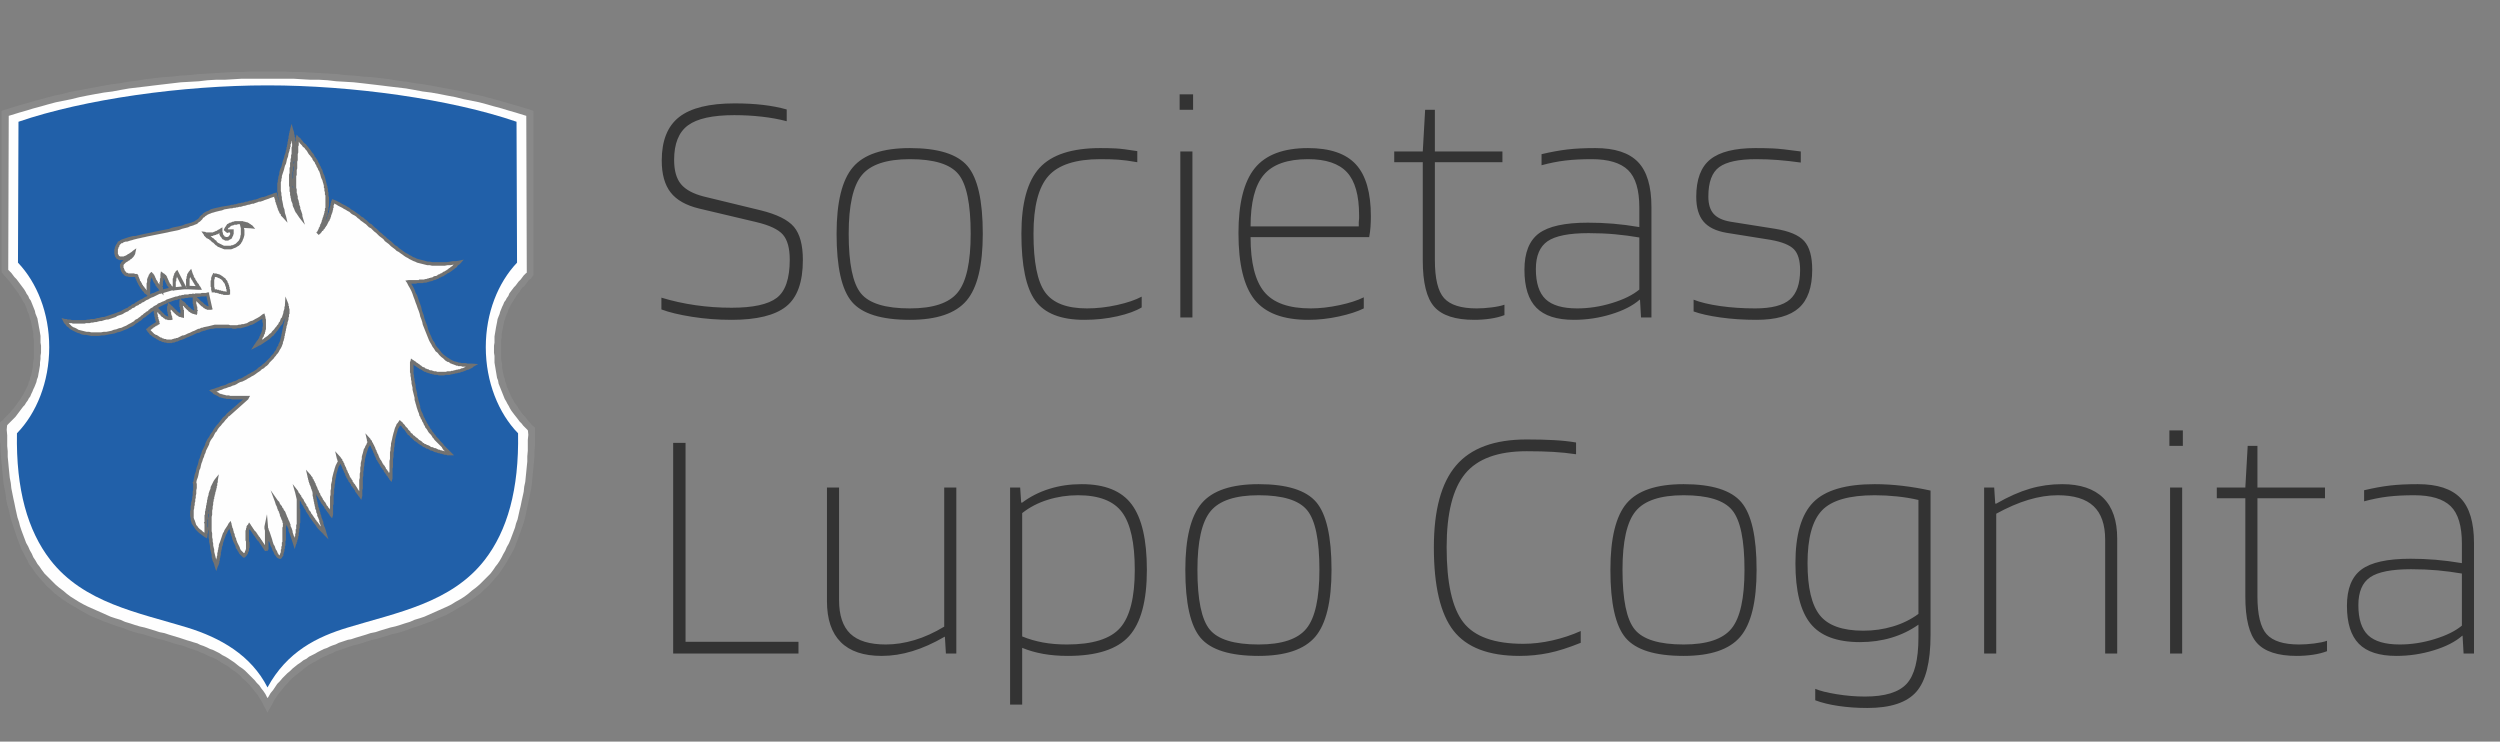 <svg xmlns="http://www.w3.org/2000/svg" xmlns:bx="https://boxy-svg.com" viewBox="33.455 103.779 177.249 52.579" width="177.249px" height="52.579px" preserveAspectRatio="none"><rect x="33.455" y="103.779" width="177.249" height="52.579" fill="#808080" stroke="none"/><defs><style>@import url(https://fonts.googleapis.com/css2?family=Blinker%3Aital%2Cwght%400%2C100%3B0%2C200%3B0%2C300%3B0%2C400%3B0%2C600%3B0%2C700%3B0%2C800%3B0%2C900&amp;display=swap);</style></defs><g id="object-1" transform="matrix(0.469, 0, 0, 0.469, 58.038, 233.955)"><path d="M 136.23 -226.21 L 126.14 -228.6 Q 122.62 -229.44 121.04 -231.47 Q 119.46 -233.5 119.46 -237.14 Q 119.46 -242.45 122.56 -244.87 Q 125.66 -247.29 132.41 -247.29 Q 135.16 -247.29 137.46 -247.02 Q 139.75 -246.75 141.66 -246.21 L 141.66 -244.12 Q 139.63 -244.66 137.25 -244.93 Q 134.86 -245.2 132.35 -245.2 Q 126.56 -245.2 124.11 -243.38 Q 121.66 -241.56 121.66 -237.26 Q 121.66 -234.39 122.89 -232.93 Q 124.11 -231.47 126.92 -230.75 L 137.01 -228.3 Q 141.37 -227.23 142.95 -225.35 Q 144.53 -223.47 144.53 -219.47 Q 144.53 -213.56 141.54 -211.2 Q 138.56 -208.84 131.87 -208.84 Q 128.23 -208.84 124.83 -209.38 Q 121.43 -209.92 119.4 -210.69 L 119.4 -212.78 Q 122.32 -211.89 125.46 -211.44 Q 128.59 -210.99 131.87 -210.99 Q 137.6 -210.99 139.9 -212.75 Q 142.2 -214.51 142.2 -219.53 Q 142.2 -222.57 140.98 -223.98 Q 139.75 -225.38 136.23 -226.21 Z M 176.49 -224.13 Q 176.49 -215.65 173.6 -212.25 Q 170.7 -208.84 163.54 -208.84 Q 155.96 -208.84 153.24 -212.04 Q 150.52 -215.23 150.52 -224.13 Q 150.52 -232.54 153.42 -235.95 Q 156.31 -239.35 163.54 -239.35 Q 171.06 -239.35 173.78 -236.15 Q 176.49 -232.96 176.49 -224.13 Z M 152.67 -224.13 Q 152.67 -216.19 154.85 -213.53 Q 157.03 -210.87 163.54 -210.87 Q 169.75 -210.87 172.04 -213.71 Q 174.34 -216.54 174.34 -224.13 Q 174.34 -232.07 172.16 -234.72 Q 169.99 -237.38 163.54 -237.38 Q 157.33 -237.38 155 -234.54 Q 152.67 -231.71 152.67 -224.13 Z M 204.72 -212.96 L 204.72 -211.05 Q 203.17 -210.1 200.39 -209.47 Q 197.61 -208.84 194.51 -208.84 Q 188.3 -208.84 185.82 -212.25 Q 183.35 -215.65 183.35 -224.13 Q 183.35 -232.3 186.57 -235.83 Q 189.79 -239.35 197.38 -239.35 Q 198.87 -239.35 200.09 -239.29 Q 201.32 -239.23 203.94 -238.81 L 203.94 -236.84 Q 201.91 -237.2 200.54 -237.29 Q 199.17 -237.38 197.38 -237.38 Q 190.81 -237.38 188.15 -234.39 Q 185.5 -231.41 185.5 -224.13 Q 185.5 -216.6 187.56 -213.74 Q 189.62 -210.87 194.99 -210.87 Q 197.61 -210.87 200.33 -211.47 Q 203.05 -212.07 204.72 -212.96 Z M 213.85 -246.15 L 211.46 -246.15 L 211.46 -248.9 L 213.85 -248.9 Z M 213.73 -209.26 L 211.58 -209.26 L 211.58 -238.75 L 213.73 -238.75 Z M 244.17 -212.84 L 244.17 -210.87 Q 242.5 -210.04 239.76 -209.44 Q 237.01 -208.84 234.32 -208.84 Q 227.64 -208.84 224.77 -212.42 Q 221.91 -216.01 221.91 -224.24 Q 221.91 -232.18 224.8 -235.77 Q 227.7 -239.35 234.26 -239.35 Q 240.11 -239.35 242.77 -236.45 Q 245.43 -233.56 245.43 -227.23 Q 245.43 -226.33 245.37 -225.41 Q 245.31 -224.48 245.13 -223.53 L 224.06 -223.53 Q 224.06 -216.78 226.47 -213.83 Q 228.89 -210.87 234.74 -210.87 Q 237.13 -210.87 239.82 -211.44 Q 242.5 -212.01 244.17 -212.84 Z M 243.34 -227.41 Q 243.34 -232.72 241.19 -235.05 Q 239.04 -237.38 234.26 -237.38 Q 228.77 -237.38 226.41 -234.6 Q 224.06 -231.83 224.06 -225.44 L 243.28 -225.44 L 243.28 -226.16 Q 243.34 -226.63 243.34 -226.9 Q 243.34 -227.17 243.34 -227.41 Z M 269.16 -211.53 L 269.16 -209.68 Q 268.09 -209.26 266.68 -209.05 Q 265.28 -208.84 263.79 -208.84 Q 258.77 -208.84 256.71 -211.14 Q 254.65 -213.44 254.65 -219.41 L 254.65 -236.84 L 249.58 -236.84 L 249.58 -238.75 L 254.65 -238.75 L 255.07 -246.15 L 256.8 -246.15 L 256.8 -238.75 L 268.8 -238.75 L 268.8 -236.84 L 256.8 -236.84 L 256.8 -219.47 Q 256.8 -214.51 258.44 -212.69 Q 260.09 -210.87 264.21 -210.87 Q 265.46 -210.87 266.89 -211.05 Q 268.33 -211.23 269.16 -211.53 Z M 281.48 -208.84 Q 276.95 -208.84 274.83 -210.99 Q 272.71 -213.14 272.71 -217.74 Q 272.71 -222.27 275.27 -224.19 Q 277.84 -226.1 283.99 -226.1 Q 286.26 -226.1 288.44 -225.92 Q 290.62 -225.74 293.12 -225.32 L 293.12 -228.78 Q 293.12 -233.5 291.12 -235.44 Q 289.12 -237.38 284.65 -237.38 Q 282.02 -237.38 279.99 -237.14 Q 277.96 -236.9 275.75 -236.3 L 275.75 -238.27 Q 278.32 -238.87 280.38 -239.11 Q 282.44 -239.35 285.3 -239.35 Q 290.5 -239.35 292.89 -236.87 Q 295.27 -234.39 295.27 -228.9 L 295.27 -209.26 L 293.42 -209.26 L 293.24 -212.42 L 293.18 -212.42 Q 291.33 -210.81 288.11 -209.83 Q 284.89 -208.84 281.48 -208.84 Z M 284.11 -224.24 Q 278.92 -224.24 276.83 -222.81 Q 274.74 -221.38 274.74 -217.86 Q 274.74 -214.16 276.47 -212.51 Q 278.2 -210.87 282.08 -210.87 Q 285.18 -210.87 288.29 -211.83 Q 291.39 -212.78 293.12 -214.22 L 293.12 -223.47 Q 291.03 -223.83 288.8 -224.04 Q 286.56 -224.24 284.11 -224.24 Z M 313.86 -237.38 Q 309.26 -237.38 307.32 -235.98 Q 305.38 -234.57 305.38 -230.75 Q 305.38 -228.72 306.31 -227.68 Q 307.23 -226.63 309.32 -226.27 L 317.2 -225.02 Q 320.97 -224.42 322.4 -222.84 Q 323.83 -221.26 323.83 -217.74 Q 323.83 -213.08 321.47 -210.96 Q 319.11 -208.84 313.92 -208.84 Q 310.52 -208.84 307.53 -209.26 Q 304.55 -209.68 302.76 -210.33 L 302.76 -212.42 Q 304.55 -211.71 307.47 -211.29 Q 310.4 -210.87 313.68 -210.87 Q 318.04 -210.87 319.86 -212.45 Q 321.68 -214.04 321.68 -217.68 Q 321.68 -220.24 320.58 -221.38 Q 319.47 -222.51 316.43 -223.05 L 308.61 -224.3 Q 305.8 -224.78 304.52 -226.3 Q 303.23 -227.83 303.23 -230.69 Q 303.23 -235.35 305.74 -237.35 Q 308.25 -239.35 313.74 -239.35 Q 315.41 -239.35 316.85 -239.29 Q 318.28 -239.23 321.8 -238.75 L 321.8 -236.78 Q 319.65 -237.08 317.74 -237.23 Q 315.83 -237.38 313.86 -237.38 Z" transform="matrix(0.851, 0, 0, 0.851, -54.04, -51.488)" style="fill: rgb(51, 51, 51); text-wrap-mode: nowrap;"></path><path transform="matrix(0.851, 0, 0, 0.851, -54.04, -51.488)" style="fill: rgb(51, 51, 51); text-wrap-mode: nowrap;"></path><path d="M 143.75 -151.65 L 143.75 -149.56 L 121.49 -149.56 L 121.49 -186.99 L 123.69 -186.99 L 123.69 -151.65 Z M 158.54 -149.14 Q 153.7 -149.14 151.26 -151.59 Q 148.81 -154.04 148.81 -158.87 L 148.81 -179.05 L 150.96 -179.05 L 150.96 -159.05 Q 150.96 -154.99 152.96 -153.08 Q 154.96 -151.17 159.26 -151.17 Q 161.76 -151.17 164.36 -151.95 Q 166.96 -152.72 169.64 -154.34 L 169.64 -179.05 L 171.79 -179.05 L 171.79 -149.56 L 169.94 -149.56 L 169.76 -152.54 L 169.7 -152.54 Q 166.72 -150.81 163.97 -149.98 Q 161.23 -149.14 158.54 -149.14 Z M 183.49 -140.49 L 181.34 -140.49 L 181.34 -179.05 L 183.13 -179.05 L 183.31 -176.37 L 183.49 -176.37 Q 185.64 -177.98 188.3 -178.81 Q 190.96 -179.65 194.06 -179.65 Q 200.27 -179.65 202.95 -176.04 Q 205.64 -172.43 205.64 -164.43 Q 205.64 -156.19 202.48 -152.66 Q 199.31 -149.14 191.61 -149.14 Q 189.22 -149.14 187.22 -149.5 Q 185.22 -149.86 183.49 -150.57 Z M 203.49 -164.43 Q 203.49 -171.59 201.25 -174.63 Q 199.01 -177.68 193.4 -177.68 Q 190.6 -177.68 188.03 -176.87 Q 185.46 -176.07 183.49 -174.51 L 183.49 -152.6 Q 185.22 -151.89 187.16 -151.53 Q 189.1 -151.17 191.43 -151.17 Q 198.3 -151.17 200.9 -154.13 Q 203.49 -157.08 203.49 -164.43 Z M 238.44 -164.43 Q 238.44 -155.95 235.55 -152.54 Q 232.65 -149.14 225.49 -149.14 Q 217.91 -149.14 215.19 -152.34 Q 212.47 -155.53 212.47 -164.43 Q 212.47 -172.84 215.37 -176.25 Q 218.26 -179.65 225.49 -179.65 Q 233.01 -179.65 235.73 -176.45 Q 238.44 -173.26 238.44 -164.43 Z M 214.62 -164.43 Q 214.62 -156.49 216.8 -153.83 Q 218.98 -151.17 225.49 -151.17 Q 231.7 -151.17 233.99 -154.01 Q 236.29 -156.84 236.29 -164.43 Q 236.29 -172.37 234.11 -175.02 Q 231.94 -177.68 225.49 -177.68 Q 219.28 -177.68 216.95 -174.84 Q 214.62 -172.01 214.62 -164.43 Z M 272.5 -151.29 Q 275.01 -151.29 277.67 -151.89 Q 280.32 -152.49 282.71 -153.56 L 282.71 -151.47 Q 279.49 -150.16 276.98 -149.65 Q 274.47 -149.14 271.85 -149.14 Q 263.61 -149.14 260.11 -153.62 Q 256.62 -158.1 256.62 -168.43 Q 256.62 -178.34 260.56 -182.96 Q 264.5 -187.59 273.1 -187.59 Q 275.85 -187.59 277.99 -187.47 Q 280.14 -187.35 281.88 -187.05 L 281.88 -184.96 Q 279.91 -185.26 277.85 -185.38 Q 275.79 -185.5 273.1 -185.5 Q 265.46 -185.5 262.17 -181.5 Q 258.89 -177.5 258.89 -168.43 Q 258.89 -158.93 261.85 -155.11 Q 264.8 -151.29 272.5 -151.29 Z M 313.95 -164.43 Q 313.95 -155.95 311.05 -152.54 Q 308.16 -149.14 300.99 -149.14 Q 293.41 -149.14 290.69 -152.34 Q 287.98 -155.53 287.98 -164.43 Q 287.98 -172.84 290.87 -176.25 Q 293.77 -179.65 300.99 -179.65 Q 308.51 -179.65 311.23 -176.45 Q 313.95 -173.26 313.95 -164.43 Z M 290.13 -164.43 Q 290.13 -156.49 292.31 -153.83 Q 294.49 -151.17 300.99 -151.17 Q 307.2 -151.17 309.5 -154.01 Q 311.8 -156.84 311.8 -164.43 Q 311.8 -172.37 309.62 -175.02 Q 307.44 -177.68 300.99 -177.68 Q 294.78 -177.68 292.46 -174.84 Q 290.13 -172.01 290.13 -164.43 Z M 333.63 -139.89 Q 330.88 -139.89 328.49 -140.25 Q 326.1 -140.6 324.37 -141.26 L 324.37 -143.29 Q 325.63 -142.75 328.16 -142.34 Q 330.7 -141.92 333.21 -141.92 Q 338.52 -141.92 340.61 -144.19 Q 342.7 -146.46 342.7 -152.43 L 342.7 -154.69 Q 340.49 -153.14 337.89 -152.37 Q 335.3 -151.59 332.31 -151.59 Q 326.16 -151.59 323.51 -154.9 Q 320.85 -158.22 320.85 -165.62 Q 320.85 -173.2 324.01 -176.42 Q 327.18 -179.65 334.94 -179.65 Q 337.39 -179.65 339.89 -179.35 Q 342.4 -179.05 344.85 -178.51 L 344.85 -152.84 Q 344.85 -145.62 342.31 -142.75 Q 339.78 -139.89 333.63 -139.89 Z M 334.94 -177.68 Q 328.13 -177.68 325.57 -174.99 Q 323 -172.31 323 -165.62 Q 323 -159.11 325.18 -156.37 Q 327.36 -153.62 332.91 -153.62 Q 335.66 -153.62 338.16 -154.37 Q 340.67 -155.11 342.7 -156.6 L 342.7 -176.84 Q 340.91 -177.26 338.91 -177.47 Q 336.91 -177.68 334.94 -177.68 Z M 356.52 -149.56 L 354.37 -149.56 L 354.37 -179.05 L 356.16 -179.05 L 356.34 -176.19 L 356.52 -176.19 Q 359.75 -178.04 362.49 -178.84 Q 365.24 -179.65 368.22 -179.65 Q 373.06 -179.65 375.54 -177.2 Q 378.01 -174.75 378.01 -169.98 L 378.01 -149.56 L 375.87 -149.56 L 375.87 -169.8 Q 375.87 -173.8 373.81 -175.74 Q 371.75 -177.68 367.45 -177.68 Q 364.94 -177.68 362.25 -176.87 Q 359.57 -176.07 356.52 -174.4 Z M 389.67 -186.45 L 387.28 -186.45 L 387.28 -189.2 L 389.67 -189.2 Z M 389.55 -149.56 L 387.4 -149.56 L 387.4 -179.05 L 389.55 -179.05 Z M 415.28 -151.83 L 415.28 -149.98 Q 414.2 -149.56 412.8 -149.35 Q 411.4 -149.14 409.9 -149.14 Q 404.89 -149.14 402.83 -151.44 Q 400.77 -153.74 400.77 -159.71 L 400.77 -177.14 L 395.7 -177.14 L 395.7 -179.05 L 400.77 -179.05 L 401.19 -186.45 L 402.92 -186.45 L 402.92 -179.05 L 414.92 -179.05 L 414.92 -177.14 L 402.92 -177.14 L 402.92 -159.77 Q 402.92 -154.81 404.56 -152.99 Q 406.2 -151.17 410.32 -151.17 Q 411.58 -151.17 413.01 -151.35 Q 414.44 -151.53 415.28 -151.83 Z M 427.6 -149.14 Q 423.06 -149.14 420.94 -151.29 Q 418.82 -153.44 418.82 -158.04 Q 418.82 -162.57 421.39 -164.48 Q 423.96 -166.4 430.11 -166.4 Q 432.37 -166.4 434.55 -166.22 Q 436.73 -166.04 439.24 -165.62 L 439.24 -169.08 Q 439.24 -173.8 437.24 -175.74 Q 435.24 -177.68 430.76 -177.68 Q 428.14 -177.68 426.11 -177.44 Q 424.08 -177.2 421.87 -176.6 L 421.87 -178.57 Q 424.43 -179.17 426.49 -179.41 Q 428.55 -179.65 431.42 -179.65 Q 436.61 -179.65 439 -177.17 Q 441.39 -174.69 441.39 -169.2 L 441.39 -149.56 L 439.54 -149.56 L 439.36 -152.72 L 439.3 -152.72 Q 437.45 -151.11 434.23 -150.13 Q 431 -149.14 427.6 -149.14 Z M 430.23 -164.54 Q 425.03 -164.54 422.94 -163.11 Q 420.85 -161.68 420.85 -158.16 Q 420.85 -154.46 422.58 -152.81 Q 424.32 -151.17 428.2 -151.17 Q 431.3 -151.17 434.4 -152.13 Q 437.51 -153.08 439.24 -154.52 L 439.24 -163.77 Q 437.15 -164.13 434.91 -164.34 Q 432.67 -164.54 430.23 -164.54 Z" transform="matrix(0.851, 0, 0, 0.851, -54.04, -51.488)" style="fill: rgb(51, 51, 51); text-wrap-mode: nowrap;"></path><g transform="matrix(7.746, 0, 0, 7.746, -52.41, -266.747)" style="shape-rendering: geometricprecision;"><g id="&#x421;&#x43B;&#x43E;&#x439;_x0020_1"><g id="_2607876309040"><g><g><path class="fil0" d="M3.57 11.14c-1,-0.3 -2.13,-0.5 -2.81,-1.38 -0.47,-0.59 -0.71,-1.73 -0.69,-2.88 0.4,-0.41 0.66,-0.75 0.66,-1.46 0,-0.7 -0.25,-1.11 -0.64,-1.52l0.01 -3.08c1.35,-0.47 3.37,-0.75 5.12,-0.75 1.75,0 3.77,0.28 5.12,0.75l0 3.13c-0.38,0.41 -0.63,0.77 -0.63,1.47 0,0.71 0.26,1.15 0.66,1.56 0.02,1.15 -0.22,2.19 -0.69,2.78 -0.68,0.88 -1.81,1.08 -2.81,1.38 -0.63,0.19 -1.25,0.49 -1.65,1.23 -0.33,-0.67 -0.97,-1.02 -1.65,-1.23z" style="fill: rgb(254, 254, 254); fill-rule: nonzero;"></path><path id="_1" class="fil1" d="M0.7 9.8l0.11 -0.08 0 0 0.06 0.08 0.07 0.07 0.07 0.07 0.07 0.07 0.07 0.06 0.08 0.06 0.07 0.06 0.08 0.06 0.08 0.05 0.08 0.05 0.09 0.05 0.08 0.04 0.09 0.04 0.09 0.04 0.09 0.04 0.09 0.04 0.09 0.04 0.09 0.03 0.1 0.03 0.09 0.04 0.1 0.03 0.09 0.03 0.1 0.03 0.09 0.02 0.1 0.03 0.1 0.03 0.09 0.03 0.1 0.02 0.09 0.03 0.1 0.03 0.1 0.03 0.09 0.03 -0.04 0.12 -0.09 -0.02 -0.1 -0.03 -0.09 -0.03 -0.1 -0.03 -0.09 -0.02 -0.1 -0.03 -0.1 -0.03 -0.09 -0.03 -0.1 -0.02 -0.1 -0.03 -0.09 -0.03 -0.1 -0.04 -0.1 -0.03 -0.09 -0.03 -0.1 -0.04 -0.09 -0.03 -0.09 -0.04 -0.1 -0.04 -0.09 -0.04 -0.09 -0.05 -0.09 -0.05 -0.08 -0.05 -0.09 -0.05 -0.08 -0.05 -0.09 -0.06 -0.08 -0.06 -0.08 -0.06 -0.07 -0.07 -0.08 -0.07 -0.07 -0.08 -0.07 -0.08 -0.07 -0.08 0 0zm-0.68 -2.97l0.1 0.1 0.02 -0.05 -0.01 0.11 0.01 0.11 0 0.1 0 0.11 0.01 0.1 0 0.11 0.01 0.1 0.01 0.11 0.01 0.1 0.01 0.1 0.02 0.1 0.01 0.1 0.02 0.1 0.02 0.1 0.02 0.09 0.02 0.1 0.02 0.09 0.02 0.09 0.03 0.09 0.02 0.08 0.03 0.09 0.03 0.08 0.03 0.08 0.03 0.08 0.04 0.07 0.03 0.07 0.04 0.07 0.03 0.07 0.04 0.06 0.04 0.07 0.04 0.05 0.04 0.06 -0.11 0.08 -0.04 -0.06 -0.04 -0.06 -0.05 -0.06 -0.03 -0.07 -0.04 -0.07 -0.04 -0.08 -0.04 -0.07 -0.03 -0.08 -0.03 -0.08 -0.03 -0.08 -0.03 -0.09 -0.03 -0.09 -0.03 -0.09 -0.03 -0.09 -0.02 -0.09 -0.02 -0.09 -0.03 -0.1 -0.02 -0.1 -0.01 -0.1 -0.02 -0.1 -0.02 -0.1 -0.01 -0.1 -0.01 -0.1 -0.01 -0.11 -0.01 -0.1 -0.01 -0.11 -0.01 -0.11 0 -0.11 -0.01 -0.1 0 -0.11 0 -0.11 0 -0.11 0.02 -0.05zm-0.02 0.05l0 -0.03 0.02 -0.02 -0.02 0.05zm0.66 -1.46l0.14 0 0 0 0 0.07 -0.01 0.06 0 0.06 -0.01 0.07 0 0.05 -0.01 0.06 -0.01 0.06 -0.01 0.05 -0.01 0.06 -0.02 0.05 -0.01 0.05 -0.02 0.05 -0.02 0.05 -0.02 0.04 -0.02 0.05 -0.02 0.04 -0.02 0.05 -0.03 0.04 -0.02 0.04 -0.03 0.04 -0.03 0.05 -0.03 0.03 -0.03 0.04 -0.03 0.04 -0.03 0.04 -0.03 0.04 -0.03 0.04 -0.04 0.04 -0.03 0.03 -0.04 0.04 -0.04 0.04 -0.03 0.04 -0.1 -0.1 0.04 -0.03 0.03 -0.04 0.04 -0.04 0.03 -0.03 0.04 -0.04 0.03 -0.04 0.03 -0.03 0.03 -0.04 0.03 -0.04 0.03 -0.04 0.02 -0.03 0.03 -0.04 0.02 -0.04 0.03 -0.04 0.02 -0.04 0.02 -0.04 0.02 -0.04 0.02 -0.04 0.02 -0.04 0.01 -0.05 0.02 -0.04 0.01 -0.05 0.02 -0.05 0.01 -0.05 0.01 -0.05 0.01 -0.05 0 -0.05 0.01 -0.06 0.01 -0.06 0 -0.06 0 -0.06 0 -0.06 0 0zm-0.63 -1.52l0.13 0 -0.02 -0.05 0.04 0.04 0.04 0.04 0.03 0.04 0.03 0.04 0.04 0.04 0.03 0.04 0.03 0.04 0.03 0.04 0.03 0.04 0.03 0.04 0.03 0.05 0.02 0.04 0.03 0.04 0.02 0.05 0.03 0.04 0.02 0.05 0.02 0.05 0.02 0.05 0.02 0.05 0.01 0.05 0.02 0.05 0.02 0.05 0.01 0.06 0.01 0.05 0.01 0.06 0.01 0.05 0.01 0.06 0.01 0.06 0 0.06 0 0.07 0.01 0.06 0 0.07 -0.14 0 0 -0.06 0 -0.07 0 -0.06 -0.01 -0.05 0 -0.06 -0.01 -0.06 -0.01 -0.05 -0.01 -0.05 -0.01 -0.05 -0.01 -0.05 -0.02 -0.05 -0.01 -0.05 -0.02 -0.05 -0.02 -0.04 -0.01 -0.05 -0.02 -0.04 -0.02 -0.05 -0.03 -0.04 -0.02 -0.04 -0.02 -0.04 -0.03 -0.04 -0.02 -0.04 -0.03 -0.04 -0.03 -0.04 -0.03 -0.04 -0.03 -0.04 -0.03 -0.04 -0.03 -0.04 -0.03 -0.03 -0.03 -0.04 -0.04 -0.04 -0.03 -0.04 -0.02 -0.04zm0.02 0.04l-0.02 -0.02 0 -0.02 0.02 0.04zm0.12 -3.12l-0.01 3.08 -0.13 0 0 -3.08 0.05 -0.07 0.09 0.07zm-0.14 0l0 -0.05 0.05 -0.02 -0.05 0.07zm5.19 -0.82l0 0.14 0 0 -0.16 0 -0.17 0 -0.17 0 -0.16 0.01 -0.17 0.01 -0.17 0 -0.17 0.01 -0.17 0.02 -0.17 0.01 -0.18 0.01 -0.17 0.02 -0.17 0.02 -0.17 0.02 -0.16 0.02 -0.17 0.02 -0.17 0.02 -0.17 0.03 -0.16 0.03 -0.16 0.02 -0.17 0.03 -0.16 0.03 -0.15 0.03 -0.16 0.04 -0.15 0.03 -0.15 0.03 -0.15 0.04 -0.14 0.04 -0.15 0.04 -0.13 0.04 -0.14 0.04 -0.13 0.04 -0.13 0.04 -0.04 -0.13 0.13 -0.04 0.13 -0.04 0.14 -0.04 0.14 -0.04 0.14 -0.04 0.15 -0.04 0.15 -0.04 0.15 -0.03 0.15 -0.04 0.16 -0.03 0.16 -0.03 0.16 -0.03 0.16 -0.03 0.17 -0.03 0.16 -0.02 0.17 -0.03 0.17 -0.02 0.17 -0.03 0.17 -0.02 0.17 -0.02 0.17 -0.01 0.17 -0.02 0.17 -0.01 0.18 -0.02 0.17 -0.01 0.17 -0.01 0.17 -0.01 0.17 -0.01 0.17 0 0.17 -0.01 0.16 0 0.17 0 0 0zm5.19 0.82l-0.14 0 0.05 0.06 -0.13 -0.04 -0.13 -0.04 -0.14 -0.04 -0.13 -0.04 -0.15 -0.04 -0.14 -0.04 -0.15 -0.04 -0.15 -0.03 -0.15 -0.03 -0.16 -0.04 -0.16 -0.03 -0.15 -0.03 -0.17 -0.03 -0.16 -0.02 -0.16 -0.03 -0.17 -0.03 -0.17 -0.02 -0.17 -0.02 -0.16 -0.02 -0.17 -0.02 -0.17 -0.02 -0.18 -0.02 -0.17 -0.01 -0.17 -0.01 -0.17 -0.02 -0.17 -0.01 -0.17 0 -0.17 -0.01 -0.16 -0.01 -0.17 0 -0.17 0 -0.16 0 0 -0.14 0.17 0 0.16 0 0.17 0.01 0.17 0 0.17 0.01 0.17 0.01 0.17 0.01 0.17 0.01 0.18 0.02 0.17 0.01 0.17 0.02 0.17 0.01 0.17 0.02 0.17 0.02 0.17 0.03 0.17 0.02 0.17 0.03 0.16 0.02 0.17 0.03 0.16 0.03 0.16 0.03 0.16 0.03 0.16 0.03 0.15 0.04 0.15 0.03 0.15 0.04 0.15 0.04 0.14 0.04 0.14 0.04 0.14 0.04 0.13 0.04 0.13 0.04 0.05 0.07zm-0.05 -0.07l0.05 0.02 0 0.05 -0.05 -0.07zm-0.08 3.2l-0.01 -3.13 0.14 0 0 3.13 -0.02 0.05 -0.11 -0.05zm0.13 0l0 0.03 -0.02 0.02 0.02 -0.05zm-0.63 1.47l-0.14 0 0 0 0 -0.07 0.01 -0.06 0 -0.06 0 -0.06 0.01 -0.06 0.01 -0.06 0.01 -0.06 0.01 -0.05 0.01 -0.05 0.01 -0.06 0.02 -0.05 0.02 -0.05 0.01 -0.04 0.02 -0.05 0.02 -0.05 0.02 -0.04 0.02 -0.05 0.03 -0.04 0.02 -0.04 0.03 -0.04 0.02 -0.05 0.03 -0.04 0.03 -0.04 0.03 -0.04 0.03 -0.03 0.03 -0.04 0.03 -0.04 0.04 -0.04 0.03 -0.04 0.03 -0.04 0.04 -0.04 0.04 -0.03 0.09 0.09 -0.03 0.04 -0.04 0.03 -0.03 0.04 -0.03 0.04 -0.03 0.04 -0.04 0.03 -0.03 0.04 -0.02 0.04 -0.03 0.03 -0.03 0.04 -0.02 0.04 -0.03 0.04 -0.02 0.04 -0.03 0.04 -0.02 0.04 -0.02 0.04 -0.02 0.04 -0.01 0.04 -0.02 0.04 -0.02 0.05 -0.01 0.04 -0.02 0.05 -0.01 0.05 -0.01 0.05 -0.01 0.05 -0.01 0.05 -0.01 0.05 0 0.06 -0.01 0.06 0 0.05 0 0.07 0 0.06 0 0zm0.66 1.56l-0.14 0 0.02 0.05 -0.03 -0.04 -0.04 -0.04 -0.04 -0.04 -0.03 -0.04 -0.04 -0.04 -0.03 -0.04 -0.03 -0.04 -0.04 -0.05 -0.03 -0.04 -0.03 -0.04 -0.03 -0.05 -0.02 -0.04 -0.03 -0.05 -0.02 -0.04 -0.03 -0.05 -0.02 -0.05 -0.02 -0.05 -0.02 -0.05 -0.02 -0.05 -0.02 -0.05 -0.02 -0.05 -0.01 -0.06 -0.02 -0.05 -0.01 -0.06 -0.01 -0.06 -0.01 -0.06 -0.01 -0.06 -0.01 -0.06 0 -0.06 0 -0.07 -0.01 -0.06 0 -0.07 0.14 0 0 0.06 0 0.07 0 0.06 0.01 0.06 0.01 0.05 0 0.06 0.01 0.06 0.01 0.05 0.01 0.05 0.02 0.06 0.01 0.05 0.02 0.05 0.01 0.05 0.02 0.04 0.02 0.05 0.02 0.04 0.02 0.05 0.02 0.04 0.03 0.05 0.02 0.04 0.03 0.04 0.03 0.04 0.02 0.04 0.03 0.04 0.03 0.04 0.03 0.04 0.04 0.04 0.03 0.04 0.03 0.04 0.04 0.04 0.03 0.04 0.04 0.03 0.02 0.05zm-0.02 -0.05l0.02 0.02 0 0.03 -0.02 -0.05zm-0.68 2.87l-0.11 -0.08 0 0 0.04 -0.06 0.04 -0.05 0.04 -0.06 0.04 -0.07 0.03 -0.06 0.04 -0.07 0.03 -0.07 0.04 -0.07 0.03 -0.07 0.03 -0.08 0.03 -0.08 0.03 -0.08 0.02 -0.08 0.03 -0.08 0.02 -0.09 0.02 -0.09 0.02 -0.08 0.02 -0.1 0.02 -0.09 0.02 -0.09 0.01 -0.1 0.02 -0.09 0.01 -0.1 0.01 -0.1 0.01 -0.1 0.01 -0.1 0 -0.1 0.01 -0.11 0 -0.1 0 -0.11 0.01 -0.1 -0.01 -0.11 0.14 0 0 0.11 0 0.11 0 0.1 -0.01 0.11 0 0.1 -0.01 0.11 -0.01 0.1 -0.01 0.1 -0.01 0.11 -0.01 0.1 -0.01 0.09 -0.02 0.1 -0.02 0.1 -0.02 0.09 -0.02 0.09 -0.02 0.1 -0.02 0.09 -0.02 0.08 -0.03 0.09 -0.03 0.09 -0.03 0.08 -0.03 0.08 -0.03 0.08 -0.03 0.08 -0.03 0.07 -0.04 0.07 -0.04 0.07 -0.04 0.07 -0.04 0.07 -0.04 0.06 -0.04 0.06 -0.04 0.06 0 0zm-2.85 1.4l-0.04 -0.12 0 0 0.09 -0.03 0.1 -0.03 0.1 -0.03 0.09 -0.03 0.1 -0.02 0.09 -0.03 0.1 -0.03 0.1 -0.03 0.09 -0.02 0.1 -0.03 0.09 -0.03 0.1 -0.03 0.09 -0.04 0.1 -0.03 0.09 -0.03 0.09 -0.04 0.09 -0.04 0.09 -0.04 0.09 -0.04 0.09 -0.04 0.08 -0.04 0.08 -0.05 0.09 -0.05 0.08 -0.05 0.08 -0.06 0.07 -0.06 0.08 -0.06 0.07 -0.06 0.07 -0.07 0.07 -0.07 0.07 -0.07 0.06 -0.08 0.11 0.08 -0.07 0.08 -0.07 0.08 -0.07 0.08 -0.08 0.07 -0.07 0.07 -0.08 0.06 -0.08 0.06 -0.09 0.06 -0.08 0.05 -0.09 0.05 -0.08 0.05 -0.09 0.05 -0.09 0.05 -0.1 0.04 -0.09 0.04 -0.09 0.04 -0.09 0.03 -0.1 0.04 -0.09 0.03 -0.1 0.03 -0.1 0.04 -0.09 0.03 -0.1 0.03 -0.1 0.02 -0.09 0.03 -0.1 0.03 -0.1 0.03 -0.09 0.02 -0.1 0.03 -0.09 0.03 -0.1 0.03 -0.09 0.02 0 0zm-1.73 1.2l0.12 -0.06 -0.12 -0.01 0.04 -0.07 0.04 -0.06 0.04 -0.07 0.05 -0.06 0.04 -0.06 0.04 -0.06 0.05 -0.05 0.05 -0.06 0.05 -0.05 0.05 -0.05 0.05 -0.04 0.05 -0.05 0.05 -0.04 0.05 -0.04 0.06 -0.04 0.05 -0.04 0.06 -0.03 0.05 -0.04 0.06 -0.03 0.06 -0.03 0.05 -0.03 0.06 -0.03 0.06 -0.03 0.06 -0.02 0.06 -0.03 0.05 -0.02 0.06 -0.02 0.06 -0.03 0.06 -0.02 0.06 -0.02 0.06 -0.02 0.06 -0.01 0.04 0.12 -0.06 0.02 -0.06 0.02 -0.05 0.02 -0.06 0.02 -0.06 0.02 -0.06 0.02 -0.05 0.03 -0.06 0.02 -0.06 0.03 -0.05 0.02 -0.06 0.03 -0.05 0.03 -0.05 0.03 -0.06 0.03 -0.05 0.03 -0.05 0.03 -0.05 0.04 -0.05 0.04 -0.05 0.04 -0.05 0.04 -0.05 0.04 -0.05 0.04 -0.05 0.05 -0.04 0.05 -0.05 0.05 -0.04 0.05 -0.04 0.05 -0.05 0.06 -0.04 0.06 -0.04 0.06 -0.03 0.06 -0.04 0.07 -0.12 0zm0.12 0l-0.06 0.11 -0.06 -0.11 0.12 0zm-1.73 -1.2l0.04 -0.12 0 0 0.06 0.02 0.07 0.02 0.06 0.02 0.07 0.02 0.06 0.03 0.06 0.02 0.07 0.03 0.06 0.03 0.06 0.02 0.06 0.03 0.06 0.03 0.06 0.04 0.06 0.03 0.05 0.03 0.06 0.04 0.06 0.04 0.05 0.04 0.05 0.04 0.06 0.04 0.05 0.04 0.05 0.05 0.04 0.04 0.05 0.05 0.05 0.05 0.04 0.05 0.05 0.05 0.04 0.06 0.04 0.05 0.04 0.06 0.03 0.06 0.04 0.06 0.03 0.07 -0.12 0.06 -0.03 -0.06 -0.03 -0.06 -0.04 -0.06 -0.03 -0.05 -0.04 -0.05 -0.04 -0.05 -0.04 -0.05 -0.04 -0.05 -0.05 -0.05 -0.04 -0.04 -0.05 -0.04 -0.04 -0.05 -0.05 -0.04 -0.05 -0.04 -0.05 -0.03 -0.05 -0.04 -0.05 -0.04 -0.06 -0.03 -0.05 -0.03 -0.06 -0.04 -0.05 -0.03 -0.06 -0.03 -0.06 -0.02 -0.06 -0.03 -0.06 -0.03 -0.06 -0.02 -0.06 -0.03 -0.06 -0.02 -0.06 -0.02 -0.06 -0.02 -0.07 -0.03 -0.06 -0.02 0 0z" style="fill: rgb(137, 137, 137); fill-rule: nonzero;"></path></g><path class="fil2" d="M3.65 10.85c-0.95,-0.29 -2.02,-0.48 -2.67,-1.32 -0.44,-0.57 -0.67,-1.37 -0.65,-2.47 0.38,-0.39 0.63,-1 0.63,-1.68 0,-0.67 -0.24,-1.26 -0.61,-1.65l0.01 -2.75c1.28,-0.44 3.2,-0.71 4.86,-0.71 1.66,0 3.58,0.27 4.86,0.71l0.01 2.75c-0.37,0.39 -0.61,0.98 -0.61,1.65 0,0.68 0.25,1.29 0.63,1.68 0.02,1.1 -0.21,1.9 -0.65,2.47 -0.65,0.84 -1.72,1.03 -2.67,1.32 -0.6,0.18 -1.19,0.47 -1.57,1.17 -0.32,-0.63 -0.92,-0.97 -1.57,-1.17z" style="fill: rgb(33, 96, 169); fill-rule: nonzero;"></path></g><g><path class="fil3" d="M7.81 6.85c-0.2,0.23 -0.17,0.98 -0.19,1.08 -0.07,-0.1 -0.16,-0.22 -0.23,-0.34 -0.07,-0.13 -0.12,-0.32 -0.2,-0.41 0.01,0.02 0.01,0.04 0.02,0.06 -0.18,0.24 -0.16,0.94 -0.18,1.04 -0.07,-0.11 -0.15,-0.22 -0.22,-0.35 -0.07,-0.12 -0.13,-0.31 -0.21,-0.4 0.01,0.03 0.02,0.06 0.03,0.09 -0.18,0.24 -0.15,0.92 -0.17,1.02 -0.07,-0.1 -0.16,-0.22 -0.23,-0.34 -0.07,-0.13 -0.12,-0.32 -0.2,-0.41 0.02,0.09 0.06,0.2 0.1,0.3 0.03,0.31 0.11,0.47 0.21,0.82 -0.07,-0.07 -0.08,-0.07 -0.15,-0.16 -0.05,-0.08 -0.09,-0.13 -0.14,-0.2 -0.09,-0.14 -0.17,-0.31 -0.26,-0.44l0.03 0.13c-0.01,0.14 0.01,0.29 0,0.43 0,0.09 -0.01,0.15 -0.02,0.23 -0.01,0.11 -0.02,0.12 -0.05,0.21 -0.12,-0.35 -0.13,-0.52 -0.35,-0.82 0.07,0.18 0.11,0.31 0.16,0.43 -0.02,0.12 -0.01,0.25 -0.02,0.38 -0.01,0.06 -0.02,0.11 -0.03,0.18 -0.07,0.38 -0.32,-0.49 -0.31,-0.49 0.02,0.37 0,0.45 0,0.45 -0.11,-0.16 -0.22,-0.32 -0.34,-0.48 -0.11,0.16 0.06,0.46 -0.1,0.59 -0.14,-0.1 -0.22,-0.43 -0.27,-0.61 -0.23,0.33 -0.2,0.63 -0.27,0.81 -0.13,-0.39 -0.16,-0.88 -0.08,-1.28 0.02,-0.14 0.06,-0.27 0.08,-0.39l-0.02 0.03c-0.1,0.16 -0.17,0.57 -0.18,0.75 0,0.1 0.01,0.21 0,0.3 -0.48,-0.29 -0.18,-0.63 -0.22,-1.04 0.13,-0.55 0.26,-0.92 0.65,-1.32l0.37 -0.32c0,-0.01 0,-0.01 0.01,-0.01 -0.3,-0.01 -0.51,0.01 -0.68,-0.14 0.46,-0.15 0.86,-0.32 1.15,-0.63 0.24,-0.27 0.21,-0.45 0.29,-0.77 0.03,-0.09 0.04,-0.18 0,-0.28 -0.03,0.31 -0.24,0.62 -0.59,0.79 0.11,-0.15 0.2,-0.3 0.14,-0.57 -0.57,0.38 -0.63,0.1 -1.16,0.25 -0.18,0.06 -0.5,0.23 -0.65,0.25 -0.13,0.01 -0.38,-0.12 -0.44,-0.23 0.06,-0.05 0.12,-0.09 0.19,-0.13 -0.02,-0.1 -0.05,-0.19 -0.04,-0.28 0.1,0.06 0.16,0.21 0.29,0.18 -0.03,-0.08 -0.05,-0.17 -0.03,-0.24 0.1,0.08 0.14,0.17 0.25,0.2l0.01 -0.07c-0.01,-0.08 -0.03,-0.08 -0.02,-0.2 0.1,0.08 0.16,0.19 0.27,0.21 0.03,-0.08 -0.02,-0.13 -0.02,-0.31 0.09,0.08 0.22,0.25 0.32,0.22l-0.06 -0.27c-0.31,0.03 -0.48,0 -0.82,0.15 -0.25,0.11 -0.4,0.27 -0.62,0.41 -0.47,0.3 -1.17,0.29 -1.35,-0.05 0.27,0.06 0.69,0.01 0.99,-0.11 0.33,-0.12 0.4,-0.25 0.9,-0.46l0 0 0.2 -0.05c-0.14,-0.17 -0.08,-0.22 -0.18,-0.28 -0.01,0.11 -0.04,0.17 -0.03,0.3 -0.16,-0.21 -0.13,-0.24 -0.18,-0.3 -0.09,0.07 -0.06,0.25 -0.07,0.38 -0.1,-0.07 -0.18,-0.21 -0.23,-0.36 -0.16,-0.01 -0.26,0.02 -0.29,-0.2 0.06,-0.12 0.2,-0.12 0.24,-0.25 -0.05,0.03 -0.09,0.06 -0.14,0.09 -0.27,0.14 -0.26,-0.24 -0.08,-0.31 0.23,-0.09 0.98,-0.19 1.35,-0.33 0.31,-0.12 0.05,-0.22 0.76,-0.34 0.3,-0.05 0.57,-0.13 0.87,-0.24 0.04,0.14 0.08,0.33 0.17,0.43 -0.17,-0.73 -0.1,-0.65 0.08,-1.29 0.03,-0.13 0.04,-0.28 0.07,-0.4 0.08,0.28 0.01,0.56 -0.01,0.82 -0.02,0.25 0,0.54 0.12,0.78l0.07 0.08c-0.09,-0.31 -0.14,-0.5 -0.12,-0.81 0.01,-0.1 0.04,-0.67 0.06,-0.71 0.24,0.27 0.44,0.49 0.54,0.93 0.04,0.18 0.05,0.36 0.02,0.52 -0.03,0.11 -0.12,0.36 -0.17,0.42 0.08,-0.08 0.16,-0.19 0.2,-0.29 0.08,-0.18 0.08,-0.29 0.1,-0.35 0.44,0.2 0.69,0.46 1.11,0.82 0.42,0.35 0.68,0.48 1.35,0.37 -0.1,0.1 -0.27,0.22 -0.42,0.29 -0.24,0.11 -0.34,0.08 -0.57,0.1 0.34,0.59 0.29,1.22 0.79,1.53 0.14,0.08 0.25,0.08 0.46,0.1 -0.18,0.11 -0.48,0.17 -0.67,0.15 -0.24,-0.02 -0.34,-0.11 -0.51,-0.24 -0.04,0.19 0.09,0.84 0.18,1.05 0.14,0.34 0.35,0.53 0.56,0.76 -0.15,0 -0.45,-0.13 -0.54,-0.19 -0.31,-0.22 -0.26,-0.24 -0.43,-0.42zm-3.35 -2.52c-0.1,0.02 -0.2,-0.05 -0.3,-0.05 -0.02,-0.11 -0.02,-0.22 0.02,-0.31 0.19,0.02 0.28,0.18 0.28,0.36zm-0.58 -0.11l-0.21 0c-0.02,-0.09 -0.01,-0.23 0.05,-0.3 0.05,0.15 0.08,0.18 0.16,0.3zm-0.28 0l-0.2 0.02c-0.01,-0.11 0,-0.24 0.05,-0.31l0.15 0.29zm1.29 -1.19l-0.17 -0.02c0.1,0.43 -0.32,0.53 -0.51,0.33 -0.18,-0.17 -0.13,-0.06 -0.21,-0.17 0.14,0.02 0.17,0.01 0.31,-0.07 -0.01,0.22 0.23,0.21 0.22,0.01l-0.03 0c-0.1,-0.01 -0.03,0.03 -0.09,-0.03 0.04,-0.15 0.37,-0.17 0.48,-0.05z" style="fill: rgb(254, 254, 254);"></path><path id="_1_0" class="fil4" d="M7.65 7.91l-0.06 0.01 0 -0.01 0 -0.01 0 -0.02 0 -0.02 0 -0.02 0.01 -0.03 0 -0.03 0 -0.03 0 -0.04 0 -0.03 0 -0.04 0 -0.04 0.01 -0.04 0 -0.04 0 -0.04 0 -0.05 0.01 -0.04 0 -0.04 0.01 -0.05 0 -0.04 0.01 -0.04 0.01 -0.04 0.01 -0.05 0.01 -0.04 0.01 -0.04 0.01 -0.03 0.01 -0.04 0.01 -0.03 0.02 -0.04 0.01 -0.03 0.02 -0.02 0.02 -0.03 0.05 0.04 -0.01 0.02 -0.02 0.03 -0.01 0.02 -0.02 0.03 -0.01 0.03 -0.01 0.04 -0.01 0.03 -0.01 0.04 -0.01 0.04 -0.01 0.04 0 0.04 -0.01 0.04 0 0.04 -0.01 0.04 0 0.05 -0.01 0.04 0 0.04 0 0.04 -0.01 0.04 0 0.04 0 0.04 0 0.04 0 0.04 -0.01 0.03 0 0.03 0 0.03 0 0.03 0 0.02 0 0.03 0 0.02 0 0.01 0 0.02 -0.07 0.01 0.06 -0.04zm0.01 0.03l-0.02 0.07 -0.05 -0.06 0.07 -0.01zm-0.24 -0.37l0 0 0.01 0.01 0.01 0.01 0 0.01 0.01 0.01 0.01 0.02 0 0.01 0.01 0.01 0.01 0.01 0 0.01 0.01 0.01 0.01 0.01 0.01 0.01 0 0.01 0.01 0.01 0.01 0.02 0 0.01 0.01 0.01 0.01 0.01 0.01 0.01 0 0.01 0.01 0.01 0.01 0.01 0 0.01 0.01 0.01 0.01 0.01 0.01 0.01 0 0.01 0.01 0.01 0.01 0.01 0.01 0.01 0 0.01 0.01 0.01 -0.06 0.04 0 -0.01 -0.01 -0.01 -0.01 -0.01 0 -0.01 -0.01 -0.01 -0.01 -0.01 -0.01 -0.01 0 -0.01 -0.01 -0.01 -0.01 -0.01 0 -0.01 -0.01 -0.01 -0.01 -0.01 -0.01 -0.01 0 -0.02 -0.01 -0.01 -0.01 -0.01 -0.01 -0.01 0 -0.01 -0.01 -0.01 -0.01 -0.01 -0.01 -0.01 0 -0.01 -0.01 -0.01 -0.01 -0.02 0 -0.01 -0.01 -0.01 -0.01 -0.01 0 -0.01 -0.01 -0.01 -0.01 -0.02 -0.01 -0.01 0 0 0.06 -0.03zm-0.26 -0.38l0.06 -0.03 0.01 0.01 0 0.01 0.01 0.01 0.01 0.01 0.01 0.01 0 0.02 0.01 0.01 0.01 0.01 0 0.01 0.01 0.02 0.01 0.01 0 0.01 0.01 0.02 0.01 0.01 0 0.02 0.01 0.01 0 0.01 0.01 0.02 0.01 0.01 0 0.02 0.01 0.01 0 0.01 0.01 0.02 0.01 0.01 0 0.01 0.01 0.02 0 0.01 0.01 0.01 0 0.01 0.01 0.02 0.01 0.01 0 0.01 -0.06 0.03 0 -0.01 -0.01 -0.01 -0.01 -0.01 0 -0.02 -0.01 -0.01 0 -0.01 -0.01 -0.02 -0.01 -0.01 0 -0.02 -0.01 -0.01 0 -0.01 -0.01 -0.02 -0.01 -0.01 0 -0.02 -0.01 -0.01 0 -0.01 -0.01 -0.02 -0.01 -0.01 0 -0.01 -0.01 -0.02 0 -0.01 -0.01 -0.01 -0.01 -0.02 0 -0.01 -0.01 -0.01 0 -0.01 -0.01 -0.01 -0.01 -0.01 0 -0.01 -0.01 -0.01 -0.01 -0.01 0 -0.01 0.05 -0.03 -0.06 0.02zm0 0l-0.03 -0.13 0.09 0.1 -0.06 0.03zm0.02 0.03l-0.01 0.03 0 0 0 0 0 0 0 0 0 -0.01 0 0 0 0 0 0 0 0 0 -0.01 0 0 0 0 0 0 0 0 0 -0.01 0 0 0 0 0 0 -0.01 0 0 -0.01 0 0 0 0 0 0 0 0 0 -0.01 0 0 0 0 0 0 0 0 0 -0.01 0 0 0 0 0.06 -0.02 0 0.01 0.01 0 0 0 0 0 0 0 0 0.01 0 0 0 0 0 0 0 0 0 0.01 0 0 0 0 0 0 0 0 0 0.01 0 0 0 0 0 0 0 0 0 0 0 0.01 0.01 0 0 0 0 0 0 0 0 0.01 0 0 0 0 0 0 0 0 0 0.01 -0.01 0.03 -0.05 -0.05zm0.06 0.02l0 0.01 -0.01 0.02 0.01 -0.03zm-0.18 1.02l-0.06 0.01 0 -0.01 0 -0.01 0 -0.02 0.01 -0.02 0 -0.02 0 -0.03 0 -0.02 0 -0.03 0 -0.04 0 -0.03 0 -0.04 0 -0.03 0.01 -0.04 0 -0.04 0 -0.04 0.01 -0.04 0 -0.04 0 -0.04 0.01 -0.04 0 -0.05 0.01 -0.04 0.01 -0.04 0 -0.04 0.01 -0.04 0.01 -0.03 0.01 -0.04 0.01 -0.04 0.02 -0.03 0.01 -0.03 0.02 -0.03 0.01 -0.03 0.02 -0.03 0.05 0.05 -0.01 0.02 -0.01 0.02 -0.02 0.03 -0.01 0.03 -0.01 0.03 -0.01 0.03 -0.01 0.03 -0.01 0.04 -0.01 0.04 -0.01 0.03 0 0.04 -0.01 0.04 0 0.04 -0.01 0.04 0 0.04 -0.01 0.04 0 0.04 0 0.04 -0.01 0.04 0 0.04 0 0.04 0 0.03 0 0.04 0 0.03 0 0.03 -0.01 0.03 0 0.02 0 0.02 0 0.03 0 0.01 0 0.02 0 0.01 -0.06 0.02 0.05 -0.04zm0.01 0.02l-0.02 0.08 -0.04 -0.06 0.06 -0.02zm-0.23 -0.36l0 0 0 0.01 0.01 0.01 0.01 0.01 0 0.01 0.01 0.01 0.01 0.01 0 0.02 0.01 0.01 0.01 0.01 0 0.01 0.01 0.01 0.01 0.01 0.01 0.01 0 0.01 0.01 0.01 0.01 0.01 0 0.01 0.01 0.01 0.01 0.02 0.01 0.01 0 0.01 0.01 0.01 0.01 0.01 0 0.01 0.01 0.01 0.01 0.01 0.01 0.01 0 0.01 0.01 0.01 0.01 0.01 0 0.01 0.01 0.01 -0.05 0.04 -0.01 -0.01 -0.01 -0.01 0 -0.01 -0.01 -0.01 -0.01 -0.01 -0.01 -0.01 0 -0.01 -0.01 -0.01 -0.01 -0.01 -0.01 -0.01 0 -0.02 -0.01 -0.01 -0.01 -0.01 0 -0.01 -0.01 -0.01 -0.01 -0.01 -0.01 -0.01 0 -0.01 -0.01 -0.01 -0.01 -0.01 -0.01 -0.01 0 -0.02 -0.01 -0.01 -0.01 -0.01 0 -0.01 -0.01 -0.01 -0.01 -0.01 -0.01 -0.01 0 -0.01 -0.01 -0.02 -0.01 -0.01 0 -0.01 0 0 0.06 -0.03zm-0.27 -0.38l0.06 -0.03 0.01 0.01 0.01 0.01 0 0.01 0.01 0.01 0.01 0.01 0.01 0.01 0 0.02 0.01 0.01 0.01 0.01 0 0.01 0.01 0.02 0.01 0.01 0 0.02 0.01 0.01 0 0.01 0.01 0.02 0.01 0.01 0 0.01 0.01 0.02 0 0.01 0.01 0.02 0.01 0.01 0 0.01 0.01 0.02 0 0.01 0.01 0.01 0.01 0.02 0 0.01 0.01 0.01 0 0.01 0.01 0.02 0.01 0.01 -0.06 0.03 -0.01 -0.01 -0.01 -0.01 0 -0.02 -0.01 -0.01 -0.01 -0.01 0 -0.02 -0.01 -0.01 0 -0.02 -0.01 -0.01 -0.01 -0.01 0 -0.02 -0.01 -0.01 0 -0.01 -0.01 -0.02 -0.01 -0.01 0 -0.02 -0.01 -0.01 0 -0.01 -0.01 -0.02 -0.01 -0.01 0 -0.01 -0.01 -0.02 0 -0.01 -0.01 -0.01 -0.01 -0.01 0 -0.01 -0.01 -0.01 -0.01 -0.01 0 -0.01 -0.01 -0.01 0 -0.01 -0.01 -0.01 0.06 -0.03 -0.07 0.02zm0 0l-0.03 -0.13 0.09 0.1 -0.06 0.03zm0.03 0.06l-0.01 0.03 0 0 0 -0.01 0 0 0 0 0 -0.01 0 0 0 0 0 -0.01 0 0 0 0 0 0 0 -0.01 -0.01 0 0 0 0 -0.01 0 0 0 0 0 0 0 -0.01 0 0 0 0 0 -0.01 0 0 0 0 0 0 -0.01 -0.01 0 0 0 0 0 0 0 -0.01 0 0 0 0 0.07 -0.02 0 0 0 0.01 0 0 0 0 0 0 0 0.01 0 0 0 0 0 0.01 0 0 0 0 0 0 0.01 0.01 0 0 0 0 0 0 0 0.01 0 0 0 0 0 0.01 0 0 0 0 0 0 0 0.01 0 0 0 0 0.01 0.01 0 0 0 0 0 0 0 0.01 0 0 -0.01 0.03 -0.05 -0.04zm0.06 0.01l0 0.01 -0.01 0.02 0.01 -0.03zm-0.17 1.01l-0.06 0.01 0 -0.01 0 -0.01 0 -0.01 0 -0.02 0 -0.03 0.01 -0.02 0 -0.03 0 -0.03 0 -0.03 0 -0.03 0 -0.04 0 -0.03 0 -0.04 0.01 -0.04 0 -0.04 0 -0.04 0.01 -0.04 0 -0.04 0 -0.04 0.01 -0.04 0.01 -0.04 0 -0.04 0.01 -0.04 0.01 -0.04 0.01 -0.04 0.01 -0.03 0.01 -0.04 0.01 -0.03 0.01 -0.03 0.02 -0.04 0.01 -0.02 0.02 -0.03 0.05 0.04 -0.01 0.02 -0.01 0.02 -0.02 0.03 -0.01 0.03 -0.01 0.03 -0.01 0.04 -0.01 0.03 -0.01 0.04 0 0.03 -0.01 0.04 -0.01 0.04 0 0.04 -0.01 0.04 0 0.04 -0.01 0.04 0 0.04 0 0.04 -0.01 0.04 0 0.03 0 0.04 0 0.04 0 0.03 0 0.03 -0.01 0.03 0 0.03 0 0.03 0 0.03 0 0.02 0 0.02 0 0.02 0 0.01 0 0.02 -0.07 0.01 0.06 -0.04zm0.01 0.03l-0.02 0.07 -0.05 -0.06 0.07 -0.01zm-0.24 -0.37l0 0 0.01 0.01 0.01 0.01 0 0.01 0.01 0.01 0.01 0.02 0 0.01 0.01 0.01 0.01 0.01 0 0.01 0.01 0.01 0.01 0.01 0.01 0.01 0 0.01 0.01 0.01 0.01 0.02 0 0.01 0.01 0.01 0.01 0.01 0.01 0.01 0 0.01 0.01 0.01 0.01 0.01 0.01 0.01 0 0.01 0.01 0.01 0.01 0.01 0 0.01 0.01 0.01 0.01 0.01 0.01 0.01 0 0.01 0.01 0.01 -0.06 0.04 0 -0.01 -0.01 -0.01 -0.01 -0.01 0 -0.01 -0.01 -0.01 -0.01 -0.01 -0.01 -0.01 0 -0.01 -0.01 -0.01 -0.01 -0.01 0 -0.01 -0.01 -0.01 -0.01 -0.01 -0.01 -0.01 0 -0.02 -0.01 -0.01 -0.01 -0.01 -0.01 -0.01 0 -0.01 -0.01 -0.01 -0.01 -0.01 -0.01 -0.01 0 -0.01 -0.01 -0.01 -0.01 -0.02 0 -0.01 -0.01 -0.01 -0.01 -0.01 0 -0.01 -0.01 -0.01 -0.01 -0.02 -0.01 -0.01 0.01 0 0.05 -0.03zm-0.26 -0.38l0.06 -0.03 0.01 0.01 0 0.01 0.01 0.01 0.01 0.01 0.01 0.01 0 0.02 0.01 0.01 0.01 0.01 0 0.01 0.01 0.02 0.01 0.01 0 0.01 0.01 0.02 0.01 0.01 0 0.02 0.01 0.01 0 0.01 0.01 0.02 0.01 0.01 0 0.02 0.01 0.01 0 0.01 0.01 0.02 0.01 0.01 0 0.01 0.01 0.02 0 0.01 0.01 0.01 0.01 0.01 0 0.02 0.01 0.01 0 0.01 -0.05 0.03 -0.01 -0.01 -0.01 -0.01 -0.01 -0.01 0 -0.02 -0.01 -0.01 0 -0.01 -0.01 -0.02 -0.01 -0.01 0 -0.02 -0.01 -0.01 0 -0.01 -0.01 -0.02 -0.01 -0.01 0 -0.02 -0.01 -0.01 0 -0.01 -0.01 -0.02 -0.01 -0.01 0 -0.01 -0.01 -0.02 0 -0.01 -0.01 -0.01 -0.01 -0.02 0 -0.01 -0.01 -0.01 0 -0.01 -0.01 -0.01 -0.01 -0.01 0 -0.01 -0.01 -0.01 -0.01 -0.01 0 -0.01 0.05 -0.03 -0.06 0.02zm0 0l-0.03 -0.13 0.09 0.1 -0.06 0.03zm0.09 0.3l0.01 0 -0.01 -0.01 0 -0.01 -0.01 -0.01 0 -0.01 0 -0.01 -0.01 -0.01 0 -0.01 0 -0.01 -0.01 -0.01 0 -0.01 0 -0.01 -0.01 -0.01 0 -0.01 0 0 -0.01 -0.01 0 -0.01 0 -0.01 -0.01 -0.01 0 -0.01 0 -0.01 -0.01 -0.01 0 -0.01 0 -0.01 0 -0.01 -0.01 -0.01 0 -0.01 0 -0.01 0 -0.01 0 0 -0.01 -0.01 0 -0.01 0 -0.01 0.06 -0.02 0.01 0.01 0 0.01 0 0.01 0 0.01 0.01 0.01 0 0.01 0 0 0 0.01 0 0.01 0.01 0.01 0 0.01 0 0.01 0 0.01 0.01 0.01 0 0.01 0 0.01 0.01 0 0 0.01 0 0.01 0.01 0.01 0 0.01 0 0.01 0.01 0.01 0 0.01 0 0.01 0.01 0.01 0 0.01 0 0.01 0.01 0.01 0 0.01 0 0.01 0.01 0.01 0 0.01 -0.07 0.01zm0.07 -0.02l0 0 0 0.01 0 -0.01zm0.2 0.8l-0.06 0.04 -0.01 -0.04 0 -0.03 -0.01 -0.03 -0.01 -0.02 -0.01 -0.03 -0.01 -0.03 -0.01 -0.03 -0.01 -0.02 0 -0.03 -0.01 -0.02 -0.01 -0.03 -0.01 -0.02 -0.01 -0.02 0 -0.03 -0.01 -0.02 -0.01 -0.02 0 -0.03 -0.01 -0.02 -0.01 -0.02 0 -0.03 -0.01 -0.02 0 -0.02 -0.01 -0.03 0 -0.02 -0.01 -0.03 0 -0.02 -0.01 -0.03 0 -0.02 -0.01 -0.03 0 -0.03 0 -0.03 -0.01 -0.02 0.07 -0.01 0 0.03 0.01 0.02 0 0.03 0 0.03 0.01 0.02 0 0.03 0.01 0.02 0 0.02 0.01 0.03 0 0.02 0.01 0.02 0 0.03 0.01 0.02 0.01 0.02 0 0.02 0.01 0.03 0.01 0.02 0 0.02 0.01 0.03 0.01 0.02 0 0.02 0.01 0.03 0.01 0.02 0.01 0.03 0.01 0.02 0 0.03 0.01 0.03 0.01 0.03 0.01 0.02 0.01 0.03 0.01 0.03 0.01 0.04 -0.06 0.03 0.05 -0.05zm0.01 0.02l0.04 0.13 -0.1 -0.1 0.06 -0.03zm-0.15 -0.17l0 0 0.01 0 0 0.01 0.01 0.01 0 0.01 0.01 0 0 0.01 0.01 0 0 0.01 0 0 0.01 0.01 0 0 0.01 0.01 0 0 0 0 0.01 0.01 0 0 0 0.01 0.01 0 0 0 0 0.01 0.01 0 0 0 0.01 0.01 0 0 0 0.01 0.01 0 0 0.01 0.01 0 0 0.01 0.01 0 0 0.01 0.01 0 -0.05 0.05 0 -0.01 -0.01 0 0 -0.01 -0.01 0 0 -0.01 -0.01 0 0 -0.01 -0.01 0 0 0 -0.01 -0.01 0 0 0 -0.01 -0.01 0 0 0 -0.01 -0.01 0 0 0 -0.01 -0.01 0 0 0 0 -0.01 -0.01 0 0 -0.01 -0.01 0 0 -0.01 -0.01 0 0 -0.01 -0.01 -0.01 0 0 -0.01 -0.01 0 -0.01 -0.01 0 0 -0.01 0 0 0.05 -0.04zm-0.14 -0.2l0 0 0.01 0.01 0 0.01 0.01 0 0 0.01 0 0 0.01 0.01 0 0.01 0.01 0 0 0.01 0 0 0.01 0.01 0 0.01 0.01 0 0 0.01 0.01 0 0 0.01 0 0.01 0.01 0 0 0.01 0.01 0 0 0.01 0 0 0.01 0.01 0 0.01 0.01 0 0 0.01 0.01 0 0 0.01 0.01 0.01 0 0 0.01 0.01 0 0.01 -0.05 0.04 -0.01 -0.01 0 -0.01 -0.01 0 0 -0.01 -0.01 -0.01 0 0 -0.01 -0.01 0 0 -0.01 -0.01 0 -0.01 0 0 -0.01 -0.01 0 0 -0.01 -0.01 0 -0.01 -0.01 0 0 -0.01 0 0 -0.01 -0.01 0 0 -0.01 -0.01 0 -0.01 -0.01 0 0 -0.01 0 0 -0.01 -0.01 0 -0.01 -0.01 0 0 -0.01 -0.01 -0.01 0 0 0 -0.01 0 0 0.05 -0.04zm-0.32 -0.41l0.06 -0.03 0 0.01 0.01 0.02 0.01 0.01 0.01 0.01 0.01 0.02 0.01 0.01 0.01 0.01 0 0.02 0.01 0.01 0.01 0.01 0.01 0.02 0.01 0.01 0.01 0.01 0 0.02 0.01 0.01 0.01 0.02 0.01 0.01 0.01 0.02 0.01 0.01 0 0.02 0.01 0.01 0.01 0.01 0.01 0.02 0.01 0.01 0 0.02 0.01 0.01 0.01 0.02 0.01 0.01 0.01 0.01 0.01 0.02 0 0.01 0.01 0.01 -0.05 0.04 -0.01 -0.01 -0.01 -0.02 -0.01 -0.01 -0.01 -0.02 -0.01 -0.01 -0.01 -0.01 0 -0.02 -0.01 -0.01 -0.01 -0.02 -0.01 -0.01 -0.01 -0.02 -0.01 -0.01 0 -0.02 -0.01 -0.01 -0.01 -0.01 -0.01 -0.02 -0.01 -0.01 0 -0.02 -0.01 -0.01 -0.01 -0.02 -0.01 -0.01 -0.01 -0.01 0 -0.02 -0.01 -0.01 -0.01 -0.01 -0.01 -0.02 -0.01 -0.01 -0.01 -0.01 0 -0.01 -0.01 -0.01 -0.01 -0.02 -0.01 -0.01 0.06 -0.03 -0.06 0.02zm0 0l-0.05 -0.17 0.11 0.14 -0.06 0.03zm0.1 0.11l0 0.01 -0.07 0.01 -0.03 -0.13 0.06 -0.02 0.04 0.13zm0 0l0 0.01 0 0 0 -0.01zm-0.07 0.44l0 0 0 -0.01 0 -0.01 0 -0.02 0 -0.01 0 -0.01 0 -0.02 0 -0.01 0 -0.01 0 -0.02 0 -0.01 0 -0.01 0 -0.02 0 -0.01 0 -0.02 0 -0.01 0 -0.01 0 -0.02 0 -0.01 0 -0.02 0 -0.01 0 -0.01 0 -0.02 0 -0.01 0 -0.01 0 -0.02 0 -0.01 0 -0.01 0 -0.02 0 -0.01 0 -0.01 0 -0.02 0 -0.01 0.07 0 0 0.02 0 0.01 -0.01 0.01 0 0.01 0 0.02 0 0.01 0 0.01 0 0.02 0 0.01 0 0.01 0 0.02 0 0.01 0 0.01 0 0.02 0.01 0.01 0 0.01 0 0.02 0 0.01 0 0.02 0 0.01 0 0.01 0 0.02 0 0.01 0 0.02 0 0.01 0 0.01 0 0.02 0 0.01 0 0.01 0 0.02 0 0.01 0 0.02 0 0 -0.07 -0.01zm-0.02 0.23l0 0 0 -0.01 0 -0.01 0 0 0 -0.01 0 -0.01 0 -0.01 0 0 0 -0.01 0 -0.01 0.01 0 0 -0.01 0 -0.01 0 -0.01 0 0 0 -0.01 0 -0.01 0 0 0 -0.01 0 -0.01 0 0 0 -0.01 0 -0.01 0.01 0 0 -0.01 0 -0.01 0 0 0 -0.01 0 -0.01 0 -0.01 0 0 0 -0.01 0 -0.01 0.07 0.01 0 0 0 0.01 0 0.01 0 0.01 0 0 -0.01 0.01 0 0.01 0 0.01 0 0 0 0.01 0 0.01 0 0 0 0.01 0 0.01 0 0 0 0.01 0 0.01 0 0.01 0 0 -0.01 0.01 0 0.01 0 0 0 0.01 0 0.01 0 0.01 0 0 0 0.01 0 0.01 0 0 0 0.01 -0.01 0.01 0 0.01 0 0 -0.06 -0.01zm0.01 0.2l-0.06 0 0 -0.01 0 -0.01 0 0 0.01 -0.01 0 -0.01 0 0 0 -0.01 0 -0.01 0.01 0 0 -0.01 0 0 0 -0.01 0 0 0 -0.01 0.01 0 0 -0.01 0 0 0 -0.01 0 0 0 -0.01 0 0 0 -0.01 0.01 0 0 -0.01 0 0 0 -0.01 0 -0.01 0 -0.01 0 0 0 -0.01 0.01 -0.01 0 -0.01 0.06 0.01 0 0.01 0 0.01 0 0.01 0 0 0 0.01 0 0.01 -0.01 0.01 0 0 0 0.01 0 0.01 0 0 0 0.01 0 0.01 0 0 -0.01 0.01 0 0 0 0.01 0 0 0 0.01 0 0 -0.01 0.01 0 0 0 0.01 0 0 0 0.01 0 0.01 -0.01 0 0 0.01 0 0.01 0 0 0 0.01 -0.01 0.01 -0.06 0 0.06 -0.02zm0 0.02l-0.03 0.1 -0.03 -0.1 0.06 0zm-0.41 -0.81l0.05 -0.04 0.03 0.03 0.01 0.03 0.02 0.03 0.02 0.02 0.01 0.03 0.02 0.02 0.01 0.03 0.02 0.02 0.01 0.02 0.01 0.03 0.01 0.02 0.01 0.03 0.01 0.02 0.01 0.02 0.01 0.03 0.01 0.02 0.01 0.02 0.01 0.03 0.01 0.02 0 0.03 0.01 0.02 0.01 0.02 0.01 0.03 0.01 0.03 0 0.02 0.01 0.03 0.01 0.03 0.01 0.03 0.01 0.02 0.01 0.03 0.01 0.04 0.01 0.03 -0.06 0.02 -0.01 -0.03 -0.01 -0.03 -0.01 -0.03 -0.01 -0.03 -0.01 -0.03 -0.01 -0.03 -0.01 -0.03 -0.01 -0.02 -0.01 -0.03 0 -0.03 -0.01 -0.02 -0.01 -0.02 -0.01 -0.03 -0.01 -0.02 0 -0.02 -0.01 -0.03 -0.01 -0.02 -0.01 -0.02 -0.01 -0.02 -0.01 -0.03 -0.01 -0.02 -0.01 -0.02 -0.01 -0.02 -0.01 -0.03 -0.01 -0.02 -0.02 -0.02 -0.01 -0.03 -0.02 -0.02 -0.01 -0.03 -0.02 -0.02 -0.02 -0.03 -0.02 -0.03 0.06 -0.03 -0.06 0.03zm0 0l-0.09 -0.24 0.14 0.2 -0.05 0.04zm0.15 0.41l0.01 0.01 -0.01 -0.01 0 -0.01 -0.01 -0.01 0 -0.01 0 -0.02 -0.01 -0.01 0 -0.01 -0.01 -0.01 0 -0.01 -0.01 -0.02 0 -0.01 -0.01 -0.01 0 -0.01 -0.01 -0.02 0 -0.01 0 -0.01 -0.01 -0.02 0 -0.01 -0.01 -0.01 0 -0.02 -0.01 -0.01 -0.01 -0.01 0 -0.02 -0.01 -0.01 0 -0.02 -0.01 -0.01 0 -0.02 -0.01 -0.01 -0.01 -0.02 0 -0.01 -0.01 -0.02 0 -0.01 0.06 -0.03 0.01 0.02 0 0.01 0.01 0.02 0 0.02 0.01 0.01 0.01 0.02 0 0.01 0.01 0.01 0 0.02 0.01 0.01 0 0.02 0.01 0.01 0 0.01 0.01 0.02 0 0.01 0.01 0.01 0 0.02 0.01 0.01 0 0.01 0.01 0.02 0 0.01 0.01 0.01 0 0.01 0.01 0.02 0 0.01 0 0.01 0.01 0.01 0 0.01 0.01 0.01 0 0.02 0.01 0.01 0 0.01 0 0.02 -0.07 -0.01zm0.07 -0.01l0 0.01 0 0.01 0 -0.02zm-0.09 0.38l0 0 0.01 -0.01 0 -0.01 0 -0.01 0 -0.01 0 -0.01 0 -0.02 0 -0.01 0 -0.01 0 -0.01 0 -0.01 0 -0.02 0 -0.01 0 -0.01 0 -0.01 0 -0.01 0 -0.02 0 -0.01 0 -0.01 0 -0.01 0 -0.01 0 -0.02 0 -0.01 0 -0.01 0 -0.01 0 -0.01 0.01 -0.02 0 -0.01 0 -0.01 0 -0.01 0 -0.01 0 -0.01 0 -0.01 0.07 0.01 0 0.01 0 0.01 0 0.01 0 0.01 -0.01 0.01 0 0.01 0 0.01 0 0.01 0 0.01 0 0.02 0 0.01 0 0.01 0 0.01 0 0.01 0 0.01 0 0.02 0 0.01 0 0.01 0 0.01 0 0.01 0 0.02 0 0.01 0 0.01 0 0.01 0 0.01 0 0.02 0 0.01 0 0.01 -0.01 0.01 0 0.02 0 0.01 0 0.01 0 0 -0.07 -0.01zm-0.02 0.19l0 0 0 -0.01 0 -0.01 0 0 0 -0.01 0 -0.01 0 0 0 -0.01 0 0 0.01 -0.01 0 -0.01 0 0 0 -0.01 0 0 0 -0.01 0 0 0 -0.01 0 0 0 -0.01 0 0 0.01 -0.01 0 -0.01 0 0 0 -0.01 0 0 0 -0.01 0 0 0 -0.01 0 0 0 -0.01 0 -0.01 0 0 0 -0.01 0.07 0.01 0 0.01 0 0 0 0.01 0 0 0 0.01 0 0.01 0 0 0 0.01 0 0 -0.01 0.01 0 0.01 0 0 0 0.01 0 0 0 0.01 0 0 0 0.01 0 0 0 0.01 -0.01 0.01 0 0 0 0.01 0 0 0 0.01 0 0 0 0.01 0 0.01 0 0 0 0.01 -0.01 0 0 0.01 0 0.01 0 0 -0.06 -0.01zm-0.32 -0.49l0.07 0 0 -0.01 0 0.01 0 0.01 0.01 0.02 0 0.01 0.01 0.03 0.01 0.02 0.01 0.03 0.01 0.03 0.01 0.03 0.01 0.03 0.01 0.03 0.01 0.04 0.01 0.03 0.01 0.03 0.02 0.03 0.01 0.03 0.01 0.03 0.02 0.03 0.01 0.02 0.01 0.03 0.01 0.01 0.01 0.02 0.01 0.01 0.01 0 0 0 -0.01 0 0 0 0.01 0 0 -0.01 0.01 -0.03 0.01 -0.02 0.06 0.01 -0.01 0.03 0 0.03 -0.02 0.02 -0.01 0.02 -0.02 0.02 -0.03 0 -0.02 -0.01 -0.02 -0.01 -0.02 -0.02 -0.01 -0.02 -0.02 -0.02 -0.01 -0.02 -0.01 -0.03 -0.02 -0.03 -0.01 -0.03 -0.01 -0.03 -0.02 -0.03 -0.01 -0.04 -0.01 -0.03 -0.02 -0.03 -0.01 -0.04 -0.01 -0.03 -0.01 -0.03 -0.01 -0.03 -0.01 -0.03 0 -0.02 -0.01 -0.03 -0.01 -0.02 0 -0.01 0 -0.01 -0.01 -0.01 0 -0.02 0.07 0 -0.07 0.01zm0 -0.01l0.05 -0.24 0.02 0.24 -0.07 0zm0.07 0.44l0 0 -0.06 0 0 0.01 0 0 0 0 0 -0.01 0 0 0 0 0 -0.01 0 0 0 -0.01 0 0 0 -0.01 0 -0.01 0 -0.01 0 -0.01 0 -0.01 0 -0.01 0 -0.02 0 -0.01 0 -0.02 0 -0.02 0 -0.01 0 -0.02 0 -0.03 0 -0.02 0 -0.02 0 -0.03 0 -0.03 0 -0.02 0 -0.03 -0.01 -0.04 0 -0.03 0.07 -0.01 0 0.04 0 0.03 0 0.03 0.01 0.03 0 0.03 0 0.02 0 0.03 0 0.02 0 0.02 0 0.02 0 0.02 0 0.02 0 0.02 0 0.01 0 0.02 0 0.01 0 0.01 0 0.01 0 0.02 0 0 0 0.01 0 0.01 0 0.01 0 0 0 0.01 -0.01 0 0 0.01 0 0 0 0 0 0.01 0 0 -0.06 0.01 0 0 0.06 -0.04zm-0.06 0.04l0 0 0 -0.01 0 0.01zm-0.33 -0.52l0.05 0 0.01 0.02 0.01 0.01 0.01 0.02 0.01 0.01 0.01 0.02 0.01 0.01 0.01 0.02 0.01 0.01 0.02 0.02 0.01 0.01 0.01 0.02 0.01 0.01 0.01 0.02 0.01 0.01 0.01 0.02 0.01 0.01 0.01 0.01 0.01 0.02 0.01 0.01 0.01 0.02 0.01 0.01 0.01 0.02 0.01 0.01 0.01 0.02 0.01 0.01 0.01 0.02 0.01 0.01 0.01 0.02 0.02 0.01 0.01 0.02 0.01 0.01 0.01 0.02 -0.06 0.04 -0.01 -0.02 -0.01 -0.01 -0.01 -0.02 -0.01 -0.01 -0.01 -0.02 -0.01 -0.01 -0.01 -0.02 -0.01 -0.01 -0.01 -0.02 -0.01 -0.01 -0.01 -0.02 -0.01 -0.01 -0.01 -0.02 -0.02 -0.01 -0.01 -0.02 -0.01 -0.01 -0.01 -0.02 -0.01 -0.01 -0.01 -0.02 -0.01 -0.01 -0.01 -0.01 -0.01 -0.02 -0.01 -0.01 -0.01 -0.02 -0.01 -0.01 -0.01 -0.02 -0.01 -0.01 -0.01 -0.02 -0.01 -0.01 -0.01 -0.02 -0.01 -0.01 -0.01 -0.02 0.05 0 -0.05 -0.04zm0 0l0.02 -0.04 0.03 0.04 -0.05 0zm-0.06 0.58l-0.04 0 0.01 -0.01 0.01 -0.01 0.01 -0.01 0.01 -0.01 0 -0.02 0.01 -0.01 0 -0.01 0.01 -0.02 0 -0.02 0 -0.01 0 -0.02 0 -0.02 0 -0.02 0 -0.02 0 -0.02 0 -0.02 -0.01 -0.02 0 -0.02 0 -0.02 0 -0.02 0 -0.02 0 -0.03 0 -0.02 0 -0.02 0 -0.02 0 -0.02 0.01 -0.02 0 -0.02 0.01 -0.02 0 -0.02 0.01 -0.02 0.02 -0.02 0.05 0.04 -0.01 0.02 0 0.01 -0.01 0.01 0 0.02 -0.01 0.01 0 0.02 0 0.02 0 0.02 0 0.01 0 0.02 0 0.02 0 0.02 0 0.02 0 0.02 0 0.02 0 0.03 0.01 0.02 0 0.02 0 0.02 0 0.02 0 0.02 0 0.02 -0.01 0.02 0 0.02 0 0.02 -0.01 0.02 -0.01 0.02 0 0.02 -0.02 0.02 -0.01 0.02 -0.01 0.01 -0.02 0.02 -0.04 0 0.04 -0.06zm0 0.06l-0.02 0.01 -0.02 -0.01 0.04 0zm-0.32 -0.66l0.06 0.01 0 0.02 0.01 0.02 0 0.02 0.01 0.02 0.01 0.02 0 0.02 0.01 0.02 0 0.02 0.01 0.02 0.01 0.02 0 0.02 0.01 0.03 0.01 0.02 0.01 0.02 0 0.02 0.01 0.02 0.01 0.03 0.01 0.02 0.01 0.02 0.01 0.02 0.01 0.02 0.01 0.02 0 0.01 0.01 0.02 0.01 0.02 0.01 0.01 0.02 0.02 0.01 0.01 0.01 0.01 0.01 0.01 0.01 0.01 0.01 0.01 -0.04 0.06 -0.01 -0.01 -0.02 -0.02 -0.01 -0.01 -0.02 -0.02 -0.01 -0.01 -0.01 -0.02 -0.01 -0.02 -0.01 -0.01 -0.01 -0.02 -0.01 -0.02 -0.02 -0.02 0 -0.02 -0.01 -0.03 -0.01 -0.02 -0.01 -0.02 -0.01 -0.02 -0.01 -0.02 -0.01 -0.03 -0.01 -0.02 0 -0.02 -0.01 -0.03 -0.01 -0.02 0 -0.02 -0.01 -0.02 -0.01 -0.02 0 -0.02 -0.01 -0.03 0 -0.02 -0.01 -0.01 -0.01 -0.02 0 -0.02 -0.01 -0.02 0.06 0.01 -0.05 -0.04zm0 0l0.04 -0.05 0.02 0.06 -0.06 -0.01zm-0.21 0.82l-0.06 0 0.01 -0.02 0 -0.01 0.01 -0.02 0 -0.02 0.01 -0.02 0 -0.02 0 -0.02 0.01 -0.02 0 -0.02 0.01 -0.03 0 -0.02 0 -0.02 0.01 -0.03 0 -0.02 0.01 -0.03 0 -0.02 0.01 -0.03 0 -0.03 0.01 -0.03 0.01 -0.02 0.01 -0.03 0.01 -0.03 0.01 -0.03 0.01 -0.03 0.01 -0.03 0.01 -0.03 0.02 -0.03 0.01 -0.03 0.02 -0.03 0.02 -0.03 0.02 -0.03 0.02 -0.04 0.05 0.04 -0.02 0.03 -0.01 0.03 -0.02 0.03 -0.02 0.03 -0.01 0.03 -0.02 0.03 -0.01 0.03 -0.01 0.03 -0.01 0.02 -0.01 0.03 -0.01 0.03 -0.01 0.03 0 0.02 -0.01 0.03 -0.01 0.02 0 0.03 -0.01 0.03 0 0.02 -0.01 0.02 0 0.03 0 0.02 -0.01 0.03 0 0.02 -0.01 0.02 0 0.02 0 0.02 -0.01 0.02 0 0.03 -0.01 0.02 0 0.01 -0.01 0.02 -0.01 0.02 -0.06 0 0.06 -0.02zm0 0.02l-0.03 0.09 -0.03 -0.09 0.06 0zm-0.08 -1.28l0 0 -0.01 0.03 0 0.04 -0.01 0.04 0 0.04 -0.01 0.04 0 0.04 0 0.04 -0.01 0.04 0 0.04 0 0.04 0 0.04 0 0.04 0 0.04 0 0.04 0 0.04 0.01 0.04 0 0.04 0 0.04 0.01 0.04 0 0.04 0.01 0.04 0 0.04 0.01 0.04 0.01 0.04 0 0.04 0.01 0.04 0.01 0.04 0.01 0.04 0.01 0.04 0.01 0.04 0.01 0.03 0.01 0.04 -0.06 0.02 -0.01 -0.04 -0.01 -0.03 -0.02 -0.04 -0.01 -0.04 -0.01 -0.04 0 -0.04 -0.01 -0.04 -0.01 -0.04 -0.01 -0.04 0 -0.04 -0.01 -0.05 -0.01 -0.04 0 -0.04 -0.01 -0.04 0 -0.04 0 -0.04 0 -0.05 -0.01 -0.04 0 -0.04 0 -0.04 0 -0.04 0 -0.04 0 -0.05 0.01 -0.04 0 -0.04 0 -0.04 0.01 -0.04 0 -0.04 0 -0.04 0.01 -0.04 0.01 -0.04 0 -0.03 0 0 0.07 0.01zm0.02 -0.42l0.06 0.02 0 0.02 0 0.01 0 0.01 -0.01 0.01 0 0.01 0 0.02 0 0.01 0 0.01 -0.01 0.01 0 0.01 0 0.02 0 0.01 -0.01 0.01 0 0.01 0 0.02 -0.01 0.01 0 0.01 0 0.01 -0.01 0.02 0 0.01 0 0.01 0 0.01 -0.01 0.01 0 0.02 0 0.01 -0.01 0.01 0 0.01 0 0.02 0 0.01 -0.01 0.01 0 0.01 0 0.02 -0.07 -0.01 0 -0.02 0.01 -0.01 0 -0.01 0 -0.02 0.01 -0.01 0 -0.01 0 -0.02 0 -0.01 0.01 -0.01 0 -0.01 0 -0.02 0.01 -0.01 0 -0.01 0 -0.01 0 -0.02 0.01 -0.01 0 -0.01 0 -0.01 0.01 -0.01 0 -0.02 0 -0.01 0 -0.01 0.01 -0.01 0 -0.01 0 -0.01 0 -0.02 0.01 -0.01 0 -0.01 0 -0.01 0 -0.01 0 -0.01 0 -0.01 0.07 0.02 -0.06 -0.04zm0 0l0.08 -0.1 -0.02 0.12 -0.06 -0.02zm0.03 0.07l-0.05 -0.04 0 0 0.02 -0.03 0.06 0.04 -0.03 0.03zm-0.05 -0.04l0 0 0 0 0 0zm-0.18 0.77l0 0 0 -0.02 0 -0.02 0 -0.02 0 -0.02 0 -0.02 0.01 -0.02 0 -0.03 0 -0.02 0.01 -0.03 0 -0.02 0.01 -0.03 0 -0.03 0.01 -0.03 0 -0.02 0.01 -0.03 0 -0.03 0.01 -0.03 0 -0.02 0.01 -0.03 0.01 -0.03 0 -0.02 0.01 -0.03 0.01 -0.03 0.01 -0.02 0.01 -0.03 0 -0.02 0.01 -0.02 0.01 -0.02 0.01 -0.02 0.01 -0.02 0.01 -0.02 0.01 -0.02 0.06 0.04 -0.01 0.01 -0.01 0.02 -0.01 0.01 -0.01 0.02 -0.01 0.02 0 0.02 -0.01 0.03 -0.01 0.02 -0.01 0.02 0 0.03 -0.01 0.02 -0.01 0.03 0 0.03 -0.01 0.02 -0.01 0.03 0 0.03 -0.01 0.02 0 0.03 -0.01 0.03 0 0.02 -0.01 0.03 0 0.03 -0.01 0.02 0 0.03 0 0.02 -0.01 0.02 0 0.03 0 0.02 0 0.02 0 0.02 -0.01 0.02 0 0.02 0 0 -0.06 -0.01zm0.04 0.27l-0.05 0.02 0 0 0.01 -0.01 0 -0.01 0 -0.01 0 -0.01 0 0 0 -0.01 0 -0.01 0 -0.01 0 -0.01 0 -0.01 0 -0.01 0 -0.01 0 -0.01 0 0 0 -0.01 0 -0.01 0 -0.01 0 -0.01 0 -0.01 0 -0.01 0 -0.01 0 -0.01 0 -0.01 0 -0.01 0 -0.01 -0.01 -0.01 0 -0.01 0.01 -0.01 0 -0.01 0 -0.01 0 -0.01 0.06 0.01 0 0 0 0.01 0 0.01 0 0.01 0 0.01 0 0.01 0 0.01 0 0.01 0 0.01 0 0.01 0 0.01 0 0.01 0 0.01 0 0 0.01 0.01 0 0.01 0 0.01 0 0.01 0 0.01 0 0.01 0 0.01 0 0.01 0 0.01 0 0.01 0 0.01 0 0.01 -0.01 0.01 0 0.01 0 0.01 0 0.01 0 0.01 0 0 -0.05 0.03 0.03 -0.06zm0.02 0.03l-0.01 0.05 -0.04 -0.02 0.05 -0.03zm-0.22 -1.04l0 -0.01 0.01 0.04 0 0.04 0 0.04 -0.01 0.04 0 0.04 0 0.03 -0.01 0.04 0 0.04 -0.01 0.03 0 0.04 -0.01 0.03 0 0.04 -0.01 0.03 0 0.03 -0.01 0.04 0 0.03 0 0.03 0 0.03 0 0.03 0 0.03 0.01 0.03 0.01 0.02 0.01 0.03 0.01 0.03 0.01 0.03 0.02 0.02 0.02 0.03 0.03 0.03 0.03 0.02 0.03 0.03 0.03 0.02 0.04 0.03 -0.03 0.06 -0.04 -0.03 -0.04 -0.03 -0.04 -0.03 -0.03 -0.03 -0.03 -0.03 -0.02 -0.03 -0.02 -0.03 -0.02 -0.03 -0.02 -0.03 -0.01 -0.04 -0.01 -0.03 0 -0.03 -0.01 -0.04 0 -0.03 0 -0.03 0 -0.04 0.01 -0.03 0 -0.03 0 -0.04 0.01 -0.03 0 -0.04 0.01 -0.03 0.01 -0.04 0 -0.03 0.01 -0.04 0 -0.03 0 -0.04 0.01 -0.03 0 -0.04 0 -0.04 0 -0.03 -0.01 -0.04 0.01 -0.01 0.06 0.01zm-0.07 0l0 -0.01 0.01 0 -0.01 0.01zm0.71 -1.29l0 -0.01 -0.03 0.04 -0.04 0.04 -0.03 0.04 -0.03 0.03 -0.03 0.04 -0.03 0.03 -0.03 0.04 -0.02 0.04 -0.03 0.03 -0.02 0.04 -0.02 0.04 -0.03 0.04 -0.02 0.03 -0.02 0.04 -0.01 0.04 -0.02 0.04 -0.02 0.04 -0.02 0.04 -0.01 0.04 -0.02 0.04 -0.01 0.04 -0.02 0.04 -0.01 0.04 -0.02 0.05 -0.01 0.04 -0.01 0.05 -0.02 0.04 -0.01 0.05 -0.01 0.05 -0.01 0.04 -0.02 0.05 -0.01 0.05 -0.06 -0.01 0.01 -0.05 0.01 -0.05 0.01 -0.05 0.02 -0.05 0.01 -0.05 0.01 -0.04 0.02 -0.05 0.01 -0.04 0.01 -0.05 0.02 -0.04 0.01 -0.04 0.02 -0.05 0.01 -0.04 0.02 -0.04 0.02 -0.04 0.02 -0.04 0.01 -0.04 0.02 -0.04 0.02 -0.04 0.03 -0.04 0.02 -0.04 0.02 -0.03 0.03 -0.04 0.02 -0.04 0.03 -0.04 0.03 -0.04 0.03 -0.03 0.03 -0.04 0.03 -0.04 0.03 -0.04 0.04 -0.03 0.03 -0.04 0 0 0.05 0.05zm-0.05 -0.05l0 0 0 0 0 0zm0.38 -0.33l0.05 0.03 -0.01 0.02 -0.37 0.33 -0.05 -0.05 0.38 -0.33zm0.05 0.03l0 0.01 -0.01 0.01 0.01 -0.02zm-0.02 -0.05l0.02 0.05 0 0 0 0 0 0.01 0 0 0 0 0 0 0 0 0 0 0 0 0 0 -0.01 0.01 0 0 0 -0.01 0 0 0 0.01 0 0 0 -0.01 0.01 0 -0.01 0 0 0.01 0.01 -0.01 0 0 0 0 0 0 0 0 0 0 0 -0.01 0 0 0 0 0 0 0 0 0 0 -0.07 0 0 -0.01 0 0 0 0 0 0 0.01 0 0 -0.01 0 0 0 -0.01 0 0 0 0 0 0 0.01 0 0 0 -0.01 0 0.01 0 0 -0.01 0 0 0 0 0 0 0 0 0 0 0 0 0 0 0 0 0 0.01 0 -0.01 0 0 0 0 0 0.01 0 0 0 0 0 0 0.03 0.05 0 -0.07zm0 0l0.05 0 -0.03 0.05 -0.02 -0.05zm-0.67 -0.06l0.01 -0.06 0.02 0.01 0.01 0.01 0.02 0.01 0.01 0.01 0.02 0.01 0.02 0.01 0.01 0.01 0.02 0.01 0.02 0 0.01 0.01 0.02 0 0.02 0.01 0.02 0 0.02 0.01 0.02 0 0.02 0 0.02 0 0.02 0.01 0.02 0 0.02 0 0.02 0 0.02 0 0.03 0 0.02 0 0.02 0 0.03 0 0.02 0 0.03 0 0.03 0 0.02 0 0.03 0 0.03 0 0 0.07 -0.03 0 -0.03 0 -0.02 0 -0.03 0 -0.03 0 -0.02 0 -0.03 0 -0.02 0 -0.02 0 -0.03 0 -0.02 0 -0.02 0 -0.03 -0.01 -0.02 0 -0.02 0 -0.02 0 -0.02 0 -0.02 -0.01 -0.03 0 -0.02 -0.01 -0.02 0 -0.02 -0.01 -0.02 0 -0.02 -0.01 -0.01 -0.01 -0.02 -0.01 -0.02 -0.01 -0.02 -0.01 -0.02 -0.01 -0.02 -0.01 -0.01 -0.02 -0.02 -0.01 0.01 -0.06 0.02 0.07zm-0.03 -0.01l-0.05 -0.04 0.06 -0.02 -0.01 0.06zm1.19 -0.64l0 0 -0.03 0.03 -0.03 0.03 -0.02 0.03 -0.03 0.03 -0.03 0.02 -0.03 0.03 -0.04 0.02 -0.03 0.03 -0.03 0.02 -0.03 0.02 -0.04 0.03 -0.03 0.02 -0.04 0.02 -0.03 0.02 -0.04 0.02 -0.03 0.02 -0.04 0.02 -0.04 0.02 -0.04 0.01 -0.04 0.02 -0.03 0.02 -0.04 0.02 -0.04 0.01 -0.04 0.02 -0.04 0.01 -0.05 0.02 -0.04 0.01 -0.04 0.02 -0.04 0.01 -0.04 0.02 -0.05 0.01 -0.04 0.02 -0.02 -0.07 0.04 -0.01 0.05 -0.02 0.04 -0.01 0.04 -0.02 0.04 -0.01 0.04 -0.01 0.04 -0.02 0.04 -0.02 0.04 -0.01 0.04 -0.02 0.04 -0.01 0.04 -0.02 0.03 -0.02 0.04 -0.01 0.04 -0.02 0.03 -0.02 0.04 -0.02 0.03 -0.02 0.04 -0.02 0.03 -0.02 0.04 -0.02 0.03 -0.02 0.03 -0.02 0.03 -0.03 0.03 -0.02 0.03 -0.02 0.03 -0.03 0.03 -0.02 0.03 -0.03 0.03 -0.03 0.02 -0.02 0.03 -0.03 0 0 0.05 0.04zm0.31 -0.78l0 0 -0.01 0.03 -0.01 0.03 0 0.02 -0.01 0.03 -0.01 0.03 0 0.02 -0.01 0.03 0 0.02 -0.01 0.03 0 0.02 -0.01 0.02 0 0.03 -0.01 0.02 0 0.03 -0.01 0.02 0 0.02 -0.01 0.02 -0.01 0.03 0 0.02 -0.01 0.02 -0.01 0.03 -0.01 0.02 -0.01 0.02 -0.02 0.03 -0.01 0.02 -0.01 0.02 -0.02 0.03 -0.02 0.02 -0.02 0.03 -0.02 0.02 -0.02 0.03 -0.02 0.02 -0.05 -0.04 0.02 -0.03 0.02 -0.02 0.02 -0.02 0.02 -0.03 0.01 -0.02 0.02 -0.02 0.01 -0.02 0.01 -0.03 0.01 -0.02 0.02 -0.02 0 -0.02 0.01 -0.02 0.01 -0.02 0.01 -0.02 0.01 -0.03 0 -0.02 0.01 -0.02 0 -0.02 0.01 -0.02 0 -0.03 0.01 -0.02 0 -0.02 0.01 -0.03 0 -0.02 0.01 -0.03 0 -0.02 0.01 -0.03 0 -0.02 0.01 -0.03 0.01 -0.03 0 -0.03 0.01 -0.03 0 0 0.07 0.02zm-0.07 -0.29l0.07 -0.01 0 0.01 0 0.01 0 0.01 0.01 0.01 0 0.01 0 0.01 0 0.01 0 0.01 0.01 0.01 0 0.01 0 0.01 0 0.01 0 0.01 0 0.01 0 0.01 0 0 0 0.01 0 0.01 0 0.01 0 0.01 -0.01 0.01 0 0.01 0 0.01 0 0.01 0 0.01 0 0.01 0 0 -0.01 0.01 0 0.01 0 0.01 0 0.01 0 0.01 -0.07 -0.02 0 -0.01 0 0 0.01 -0.01 0 -0.01 0 -0.01 0 -0.01 0 -0.01 0 0 0.01 -0.01 0 -0.01 0 -0.01 0 -0.01 0 0 0 -0.01 0 -0.01 0 -0.01 0 -0.01 0 0 0 -0.01 0 -0.01 0 -0.01 0 -0.01 0 0 0 -0.01 0 -0.01 -0.01 -0.01 0 -0.01 0 -0.01 0 0 0 -0.01 -0.01 -0.01 0 -0.01 0.07 -0.01 -0.07 0zm0 0l0.01 -0.16 0.06 0.15 -0.07 0.01zm-0.53 0.81l-0.04 -0.05 0.03 -0.02 0.03 -0.01 0.03 -0.02 0.03 -0.02 0.03 -0.02 0.02 -0.02 0.03 -0.02 0.03 -0.02 0.02 -0.02 0.02 -0.02 0.03 -0.02 0.02 -0.03 0.02 -0.02 0.02 -0.02 0.02 -0.03 0.02 -0.02 0.02 -0.03 0.02 -0.02 0.01 -0.03 0.02 -0.02 0.01 -0.03 0.01 -0.03 0.02 -0.02 0.01 -0.03 0.01 -0.03 0.01 -0.03 0 -0.02 0.01 -0.03 0.01 -0.03 0 -0.03 0.01 -0.03 0 -0.02 0.07 0 -0.01 0.03 0 0.03 -0.01 0.03 0 0.03 -0.01 0.03 -0.01 0.03 -0.01 0.03 -0.01 0.03 -0.01 0.03 -0.02 0.03 -0.01 0.03 -0.01 0.03 -0.02 0.03 -0.02 0.02 -0.02 0.03 -0.02 0.03 -0.02 0.03 -0.02 0.02 -0.02 0.03 -0.02 0.02 -0.02 0.03 -0.03 0.02 -0.02 0.02 -0.03 0.03 -0.03 0.02 -0.03 0.02 -0.03 0.02 -0.03 0.02 -0.03 0.02 -0.03 0.02 -0.03 0.01 -0.03 0.02 -0.05 -0.05 0.06 0.04zm-0.01 0.01l-0.12 0.06 0.07 -0.11 0.05 0.05zm0.1 -0.63l0.05 0.02 0.01 0.03 0 0.02 0.01 0.03 0 0.02 0 0.03 0 0.02 0 0.02 0 0.02 0 0.02 0 0.02 0 0.03 0 0.01 -0.01 0.02 0 0.02 -0.01 0.02 0 0.02 -0.01 0.02 -0.01 0.01 0 0.02 -0.01 0.02 -0.01 0.01 -0.01 0.02 0 0.02 -0.01 0.01 -0.01 0.02 -0.01 0.01 -0.01 0.02 -0.01 0.01 -0.01 0.02 -0.01 0.01 -0.01 0.01 -0.01 0.02 -0.06 -0.04 0.01 -0.01 0.01 -0.02 0.01 -0.01 0.01 -0.02 0.01 -0.01 0.01 -0.01 0.01 -0.02 0.01 -0.01 0.01 -0.02 0 -0.01 0.01 -0.02 0.01 -0.01 0 -0.02 0.01 -0.01 0.01 -0.02 0 -0.01 0.01 -0.02 0 -0.01 0.01 -0.02 0 -0.02 0 -0.01 0 -0.02 0.01 -0.02 0 -0.02 0 -0.02 0 -0.02 -0.01 -0.02 0 -0.02 0 -0.02 0 -0.02 -0.01 -0.03 0 -0.02 0.05 0.02 -0.04 -0.06zm0 0l0.04 -0.02 0.01 0.04 -0.05 -0.02zm-1.15 0.25l0 0 0.05 -0.01 0.05 -0.01 0.04 -0.01 0.04 -0.01 0.04 -0.01 0.04 0 0.04 0 0.03 0 0.04 0 0.03 0 0.03 0 0.03 0 0.03 0 0.03 0.01 0.03 0 0.03 0 0.02 0 0.03 0 0.03 0 0.03 -0.01 0.03 0 0.03 -0.01 0.03 0 0.03 -0.01 0.04 -0.01 0.03 -0.02 0.04 -0.02 0.04 -0.01 0.05 -0.03 0.04 -0.02 0.05 -0.03 0.05 -0.04 0.04 0.06 -0.05 0.03 -0.05 0.03 -0.05 0.03 -0.05 0.03 -0.04 0.02 -0.04 0.01 -0.04 0.02 -0.04 0.01 -0.03 0.01 -0.04 0.01 -0.03 0.01 -0.03 0 -0.04 0 -0.03 0.01 -0.03 0 -0.03 0 -0.02 -0.01 -0.03 0 -0.03 0 -0.03 0 -0.03 0 -0.03 0 -0.03 0 -0.03 0 -0.04 0 -0.03 0 -0.04 0 -0.04 0.01 -0.04 0 -0.04 0.01 -0.04 0.01 -0.05 0.02 0 0 -0.02 -0.07zm-0.65 0.24l0 0 0.02 0 0.01 0 0.02 -0.01 0.01 0 0.02 -0.01 0.02 0 0.02 -0.01 0.02 0 0.02 -0.01 0.02 -0.01 0.02 -0.01 0.02 -0.01 0.02 -0.01 0.02 0 0.03 -0.01 0.02 -0.01 0.02 -0.01 0.02 -0.01 0.03 -0.01 0.02 -0.01 0.02 -0.01 0.02 -0.01 0.03 -0.01 0.02 -0.01 0.02 -0.01 0.02 -0.01 0.02 -0.01 0.02 0 0.02 -0.01 0.02 -0.01 0.02 0 0.02 -0.01 0.02 0.07 -0.02 0 -0.02 0.01 -0.01 0 -0.02 0.01 -0.02 0.01 -0.02 0.01 -0.02 0 -0.03 0.01 -0.02 0.01 -0.02 0.01 -0.02 0.01 -0.02 0.01 -0.03 0.01 -0.02 0.01 -0.02 0.01 -0.03 0.01 -0.02 0.01 -0.02 0.01 -0.02 0.01 -0.03 0.01 -0.02 0.01 -0.02 0 -0.02 0.01 -0.02 0.01 -0.02 0.01 -0.02 0 -0.02 0.01 -0.02 0.01 -0.02 0 -0.01 0 -0.02 0.01 -0.02 0 0 0 -0.01 -0.07zm-0.4 -0.17l0.01 -0.04 0 0.01 0.01 0.01 0 0.01 0.01 0.01 0.01 0.01 0.01 0.01 0.01 0.01 0.01 0.01 0.01 0.01 0.01 0.01 0.02 0.01 0.01 0.01 0.02 0 0.01 0.01 0.02 0.01 0.01 0.01 0.02 0.01 0.01 0.01 0.02 0 0.01 0.01 0.02 0.01 0.01 0 0.02 0.01 0.01 0 0.02 0 0.01 0.01 0.02 0 0.01 0 0.01 0 0.01 0 0.01 0 0.01 0 0.01 0.07 -0.01 0 -0.02 0 -0.01 0 -0.02 0 -0.01 0 -0.02 -0.01 -0.02 0 -0.01 0 -0.02 -0.01 -0.02 0 -0.02 -0.01 -0.01 -0.01 -0.02 0 -0.02 -0.01 -0.01 -0.01 -0.02 -0.01 -0.02 -0.01 -0.01 -0.01 -0.02 -0.01 -0.02 -0.01 -0.01 -0.01 -0.02 -0.01 -0.01 -0.01 -0.01 -0.01 -0.02 -0.01 -0.01 -0.01 -0.01 -0.02 -0.01 -0.01 -0.01 -0.01 -0.01 -0.01 -0.01 -0.02 -0.01 -0.01 0.01 -0.04 0.05 0.05zm-0.06 -0.01l-0.01 -0.02 0.02 -0.02 -0.01 0.04zm0.25 -0.15l-0.01 0.04 -0.01 0 -0.01 0 0 0.01 -0.01 0 0 0.01 -0.01 0 -0.01 0 0 0.01 -0.01 0 -0.01 0 0 0.01 -0.01 0 0 0.01 -0.01 0 -0.01 0 0 0.01 -0.01 0 0 0.01 -0.01 0 0 0 -0.01 0.01 0 0 -0.01 0.01 0 0 -0.01 0 0 0.01 -0.01 0 0 0.01 -0.01 0 0 0 -0.01 0.01 0 0 -0.05 -0.05 0.01 0 0 -0.01 0.01 0 0 -0.01 0.01 0 0 -0.01 0.01 0 0 0 0.01 -0.01 0.01 0 0 -0.01 0.01 0 0 -0.01 0.01 0 0 0 0.01 -0.01 0.01 0 0 -0.01 0.01 0 0.01 0 0 -0.01 0.01 0 0 -0.01 0.01 0 0.01 0 0 -0.01 0.01 0 0.01 -0.01 0 0 0.01 0 0.01 -0.01 0.01 0 -0.02 0.04 0.06 -0.02zm0 0l0.01 0.02 -0.02 0.02 0.01 -0.04zm-0.09 -0.24l0.05 -0.02 0 0 0 0.01 0 0.01 0 0 0 0.01 0 0.01 0 0.01 0 0 0 0.01 0 0.01 0 0.01 0 0.01 0 0.01 0.01 0 0 0.01 0 0.01 0 0.01 0 0.01 0 0.01 0.01 0 0 0.01 0 0.01 0 0.01 0 0.01 0.01 0.01 0 0.01 0 0 0 0.01 0.01 0.01 0 0.01 0 0.01 0 0.01 -0.06 0.02 0 -0.01 -0.01 -0.01 0 -0.01 0 -0.01 0 -0.01 -0.01 -0.01 0 -0.01 0 0 0 -0.01 0 -0.01 -0.01 -0.01 0 -0.01 0 -0.01 0 -0.01 -0.01 -0.01 0 -0.01 0 -0.01 0 -0.01 0 -0.01 0 0 0 -0.01 -0.01 -0.01 0 -0.01 0 -0.01 0 -0.01 0 -0.01 0 -0.01 0 -0.01 0 -0.01 0.01 -0.01 0 -0.01 0 -0.01 0.05 -0.02 -0.04 0.06zm-0.01 -0.04l0.01 -0.05 0.04 0.03 -0.05 0.02zm0.35 0.18l-0.02 0.05 -0.02 0 -0.01 0 -0.02 0 -0.01 0 -0.01 0 -0.01 -0.01 -0.02 0 -0.01 0 -0.01 -0.01 -0.01 -0.01 -0.01 0 -0.01 -0.01 -0.01 -0.01 -0.01 -0.01 -0.01 0 -0.01 -0.01 -0.01 -0.01 -0.01 -0.01 0 -0.01 -0.01 -0.01 -0.01 0 -0.01 -0.01 -0.01 -0.01 0 -0.01 -0.01 -0.01 -0.01 0 -0.01 -0.01 -0.01 -0.01 0 -0.01 -0.01 0 -0.01 -0.01 -0.01 0 0.04 -0.06 0.01 0.01 0.01 0 0.01 0.01 0.01 0.01 0.01 0.01 0.01 0.01 0 0.01 0.01 0 0.01 0.01 0.01 0.01 0.01 0.01 0.01 0.01 0 0.01 0.01 0 0.01 0.01 0.01 0.01 0 0.01 0.01 0 0.01 0.01 0.01 0.01 0.01 0 0 0.01 0.01 0 0.01 0 0.01 0.01 0 0 0.01 0 0.01 0 0.01 0 0 0 0.01 0 0.01 0 -0.02 0.04 0.06 -0.02zm0 0l0.01 0.04 -0.03 0.01 0.02 -0.05zm-0.08 -0.2l0.05 -0.02 0 0 0 0.01 0 0.01 0 0 0 0.01 0 0 0 0.01 0 0.01 0 0 0 0.01 0 0.01 0 0 0 0.01 0 0.01 0 0.01 0 0 0 0.01 0.01 0.01 0 0 0 0.01 0 0.01 0 0.01 0 0 0 0.01 0.01 0.01 0 0.01 0 0 0 0.01 0.01 0.01 0 0.01 0 0.01 0 0 -0.06 0.02 0 -0.01 -0.01 0 0 -0.01 0 -0.01 0 -0.01 -0.01 -0.01 0 0 0 -0.01 0 -0.01 0 -0.01 -0.01 -0.01 0 0 0 -0.01 0 -0.01 0 -0.01 0 -0.01 -0.01 -0.01 0 0 0 -0.01 0 -0.01 0 -0.01 0 -0.01 0 0 0 -0.01 0 -0.01 0 -0.01 0 -0.01 0 0 0 -0.01 0 -0.01 0.01 -0.01 0 -0.01 0.05 -0.02 -0.04 0.06zm-0.01 -0.04l0.01 -0.05 0.04 0.03 -0.05 0.02zm0.32 0.21l-0.04 0.03 -0.01 0 -0.02 -0.01 -0.01 0 -0.01 0 -0.01 -0.01 -0.01 0 -0.01 -0.01 -0.01 -0.01 -0.01 0 -0.01 -0.01 0 0 -0.01 -0.01 -0.01 -0.01 -0.01 0 0 -0.01 -0.01 -0.01 -0.01 -0.01 -0.01 0 0 -0.01 -0.01 -0.01 -0.01 0 0 -0.01 -0.01 -0.01 -0.01 -0.01 -0.01 0 0 -0.01 -0.01 -0.01 -0.01 0 -0.01 -0.01 0 -0.01 -0.01 -0.01 -0.01 0 0.04 -0.06 0.01 0.01 0.01 0.01 0.01 0.01 0.01 0.01 0.01 0 0 0.01 0.01 0.01 0.01 0.01 0.01 0 0 0.01 0.01 0.01 0.01 0.01 0.01 0 0 0.01 0.01 0.01 0.01 0 0 0.01 0.01 0.01 0 0 0.01 0.01 0.01 0 0 0.01 0.01 0 0.01 0.01 0.01 0 0 0.01 0.01 0 0.01 0 0.01 0.01 0 0 0.01 0 0.01 0 -0.04 0.04 0.07 0zm0 0l0 0.04 -0.04 -0.01 0.04 -0.03zm-0.07 -0.07l0.07 -0.01 0 0.01 0 0.07 -0.07 0 0 -0.07zm0.07 -0.01l0 0.01 0 0 0 -0.01zm-0.07 -0.17l0.05 -0.02 0 0.01 0 0.01 0 0.01 0 0.01 0 0.01 0 0 0 0.01 0 0.01 0 0 0 0.01 0 0 0 0.01 0 0 0 0.01 0 0 0.01 0.01 0 0 0 0.01 0 0 0 0 0 0.01 0 0 0 0.01 0 0 0 0.01 0.01 0 0 0.01 0 0.01 0 0 0 0.01 0 0.01 0 0 -0.07 0.01 0 -0.01 0 0 0 -0.01 0 0 0 -0.01 0 0 0 -0.01 0 0 0 -0.01 0 0 -0.01 -0.01 0 0 0 0 0 -0.01 0 0 0 -0.01 0 0 0 -0.01 0 -0.01 0 0 -0.01 -0.01 0 -0.01 0 0 0 -0.01 0 -0.01 0 -0.01 0 0 0 -0.01 0 -0.01 0 -0.01 0 -0.01 0 -0.02 0.06 -0.02 -0.04 0.05zm-0.02 -0.03l0.01 -0.06 0.05 0.04 -0.06 0.02zm0.35 0.23l-0.04 0.02 -0.01 0 -0.02 -0.01 -0.01 0 -0.01 0 -0.01 -0.01 -0.01 0 -0.01 -0.01 -0.01 0 -0.01 -0.01 -0.01 -0.01 -0.01 0 -0.01 -0.01 -0.01 -0.01 0 -0.01 -0.01 0 -0.01 -0.01 -0.01 -0.01 -0.01 -0.01 0 0 -0.01 -0.01 -0.01 -0.01 -0.01 -0.01 -0.01 -0.01 0 -0.01 -0.01 0 -0.01 -0.01 -0.01 -0.01 -0.01 -0.01 -0.01 0 0 -0.01 -0.01 -0.01 -0.01 -0.01 0.04 -0.05 0.01 0.01 0.01 0.01 0.01 0 0.01 0.01 0.01 0.01 0.01 0.01 0.01 0.01 0 0.01 0.01 0.01 0.01 0 0.01 0.01 0.01 0.01 0 0.01 0.01 0.01 0.01 0 0.01 0.01 0 0.01 0.01 0 0.01 0.01 0.01 0.01 0 0 0.01 0.01 0.01 0 0.01 0.01 0 0 0.01 0.01 0.01 0 0.01 0 0 0.01 0.01 0 0.01 0 0.01 0 -0.04 0.03 0.07 0.02zm0 0l-0.01 0.03 -0.03 -0.01 0.04 -0.02zm-0.08 -0.3l0.05 -0.02 0 0.02 0 0.01 0 0.01 0 0.02 0.01 0.01 0 0.01 0 0.02 0 0.01 0 0.01 0 0.01 0 0.01 0.01 0.01 0 0.01 0 0.01 0 0.01 0 0 0.01 0.01 0 0.01 0 0.01 0 0.01 0 0.01 0 0 0 0.01 0 0.01 0.01 0.01 0 0.01 -0.01 0.01 0 0 0 0.01 0 0.01 0 0.01 0 0.01 -0.07 -0.02 0 -0.01 0.01 -0.01 0 0 0 0 0 -0.01 0 0 0 -0.01 0 -0.01 0 0 0 -0.01 0 0 -0.01 -0.01 0 -0.01 0 0 0 -0.01 0 -0.01 0 -0.01 -0.01 -0.01 0 -0.01 0 -0.01 0 -0.01 0 -0.01 -0.01 -0.01 0 -0.01 0 -0.02 0 -0.01 0 -0.01 0 -0.02 0 -0.01 0 -0.02 0 -0.02 0 -0.01 0.05 -0.03 -0.04 0.05zm-0.01 -0.02l0 -0.08 0.05 0.05 -0.05 0.03zm0.38 0.21l-0.02 0.04 -0.01 0 -0.02 0 -0.01 0 -0.01 0 -0.02 0 -0.01 0 -0.01 -0.01 -0.01 0 -0.02 -0.01 -0.01 -0.01 -0.01 0 -0.01 -0.01 -0.01 -0.01 -0.01 -0.01 -0.02 -0.01 -0.01 -0.01 -0.01 -0.01 -0.01 -0.01 -0.01 -0.01 -0.01 -0.01 -0.01 -0.01 -0.01 -0.01 -0.01 -0.01 -0.01 -0.01 -0.01 -0.01 -0.01 -0.01 -0.01 -0.01 -0.01 0 -0.01 -0.01 -0.01 -0.01 0 -0.01 -0.01 -0.01 0.04 -0.05 0.01 0.01 0.01 0.01 0.01 0.01 0.01 0.01 0.01 0.01 0.01 0.01 0.01 0.01 0.01 0.01 0.01 0.01 0.01 0.01 0.01 0.01 0.01 0.01 0.01 0 0.01 0.01 0.01 0.01 0.01 0.01 0.01 0.01 0.01 0.01 0.01 0.01 0.01 0 0.01 0.01 0.01 0.01 0.01 0 0 0 0.01 0.01 0.01 0 0.01 0 0.01 0 0 0.01 0.01 0 0 -0.01 0.01 0 -0.02 0.04 0.06 -0.01zm0 0l0.01 0.03 -0.03 0.01 0.02 -0.04zm-0.12 -0.26l0.03 -0.04 0.03 0.03 0.06 0.27 -0.06 0.01 -0.06 -0.27zm0.03 -0.04l0.03 0 0 0.03 -0.03 -0.03zm-0.83 0.16l0 0 0.03 -0.02 0.03 -0.01 0.03 -0.01 0.03 -0.01 0.03 -0.01 0.03 -0.01 0.03 -0.01 0.02 0 0.03 -0.01 0.02 -0.01 0.03 0 0.02 -0.01 0.03 0 0.02 -0.01 0.03 0 0.02 0 0.02 0 0.03 -0.01 0.02 0 0.02 0 0.03 0 0.02 0 0.02 -0.01 0.03 0 0.02 0 0.03 0 0.02 0 0.03 -0.01 0.02 0 0.03 0 0.03 0 0.03 -0.01 0.01 0.07 -0.03 0 -0.03 0.01 -0.03 0 -0.03 0 -0.02 0 -0.03 0.01 -0.02 0 -0.03 0 -0.02 0 -0.02 0 -0.03 0 -0.02 0.01 -0.02 0 -0.03 0 -0.02 0 -0.02 0.01 -0.03 0 -0.02 0 -0.02 0.01 -0.02 0 -0.03 0 -0.02 0.01 -0.03 0 -0.02 0.01 -0.03 0.01 -0.02 0 -0.03 0.01 -0.03 0.01 -0.02 0.01 -0.03 0.01 -0.03 0.01 -0.03 0.02 0 0 -0.03 -0.06zm-0.62 0.41l0 0 0.02 -0.01 0.01 -0.02 0.02 -0.01 0.02 -0.01 0.02 -0.01 0.02 -0.02 0.02 -0.01 0.01 -0.01 0.02 -0.02 0.02 -0.01 0.02 -0.02 0.01 -0.01 0.02 -0.01 0.02 -0.02 0.02 -0.01 0.02 -0.01 0.01 -0.02 0.02 -0.01 0.02 -0.02 0.02 -0.01 0.02 -0.01 0.02 -0.02 0.02 -0.01 0.02 -0.01 0.02 -0.01 0.02 -0.02 0.02 -0.01 0.03 -0.01 0.02 -0.01 0.02 -0.01 0.03 -0.01 0.02 -0.01 0.03 0.06 -0.03 0.01 -0.02 0.01 -0.02 0.01 -0.02 0.01 -0.02 0.01 -0.02 0.01 -0.02 0.01 -0.02 0.02 -0.02 0.01 -0.02 0.01 -0.02 0.01 -0.02 0.02 -0.02 0.01 -0.02 0.01 -0.02 0.02 -0.01 0.01 -0.02 0.01 -0.02 0.02 -0.02 0.01 -0.01 0.01 -0.02 0.02 -0.02 0.01 -0.02 0.01 -0.02 0.02 -0.01 0.01 -0.02 0.02 -0.02 0.01 -0.02 0.01 -0.02 0.02 -0.02 0.01 -0.02 0.01 -0.02 0.02 0 0 -0.03 -0.06zm-1.34 0.01l0.04 -0.05 0.01 0.03 0.02 0.03 0.02 0.02 0.02 0.02 0.03 0.03 0.03 0.02 0.03 0.01 0.04 0.02 0.03 0.02 0.04 0.01 0.04 0.01 0.04 0.01 0.04 0.01 0.05 0 0.04 0.01 0.05 0 0.05 0 0.04 0 0.05 0 0.05 -0.01 0.05 0 0.05 -0.01 0.05 -0.01 0.05 -0.02 0.05 -0.01 0.05 -0.02 0.05 -0.01 0.04 -0.02 0.05 -0.02 0.05 -0.03 0.04 -0.02 0.05 -0.03 0.03 0.06 -0.04 0.03 -0.05 0.02 -0.05 0.03 -0.05 0.02 -0.05 0.02 -0.05 0.02 -0.05 0.01 -0.05 0.02 -0.05 0.01 -0.06 0.01 -0.05 0.01 -0.05 0.01 -0.05 0 -0.05 0.01 -0.05 0 -0.05 0 -0.05 0 -0.05 -0.01 -0.05 -0.01 -0.04 0 -0.05 -0.01 -0.04 -0.02 -0.04 -0.01 -0.04 -0.02 -0.04 -0.02 -0.04 -0.02 -0.03 -0.02 -0.03 -0.03 -0.03 -0.02 -0.02 -0.03 -0.03 -0.03 -0.02 -0.04 0.04 -0.04 -0.01 0.06zm-0.03 -0.02l-0.03 -0.06 0.07 0.02 -0.04 0.04zm1.03 -0.08l0 0 -0.03 0.01 -0.03 0.01 -0.03 0.01 -0.03 0.01 -0.03 0.01 -0.03 0 -0.04 0.01 -0.03 0.01 -0.03 0.01 -0.03 0 -0.04 0.01 -0.03 0.01 -0.03 0 -0.04 0.01 -0.03 0 -0.03 0.01 -0.04 0 -0.03 0 -0.03 0.01 -0.04 0 -0.03 0 -0.03 0 -0.03 0 -0.03 0 -0.04 0 -0.03 0 -0.02 -0.01 -0.03 0 -0.03 0 -0.03 -0.01 -0.03 0 -0.02 -0.01 0.01 -0.06 0.03 0 0.02 0.01 0.03 0 0.02 0 0.03 0.01 0.03 0 0.03 0 0.03 0 0.03 0 0.03 0 0.03 0 0.03 0 0.03 0 0.03 0 0.04 -0.01 0.03 0 0.03 -0.01 0.03 0 0.04 0 0.03 -0.01 0.03 -0.01 0.03 0 0.03 -0.01 0.04 -0.01 0.03 0 0.03 -0.01 0.03 -0.01 0.03 -0.01 0.03 -0.01 0.03 -0.01 0.03 -0.01 0.03 -0.01 0 0 0.02 0.07zm0.85 -0.5l0.05 0.03 -0.05 0.02 -0.04 0.02 -0.04 0.02 -0.04 0.02 -0.03 0.01 -0.04 0.02 -0.03 0.02 -0.03 0.01 -0.03 0.02 -0.03 0.02 -0.03 0.01 -0.02 0.02 -0.03 0.01 -0.02 0.02 -0.03 0.01 -0.02 0.01 -0.02 0.02 -0.02 0.01 -0.03 0.01 -0.02 0.02 -0.02 0.01 -0.02 0.01 -0.02 0.02 -0.03 0.01 -0.02 0.01 -0.02 0.01 -0.03 0.02 -0.02 0.01 -0.03 0.01 -0.03 0.01 -0.03 0.01 -0.03 0.02 -0.02 -0.07 0.03 -0.01 0.02 -0.01 0.03 -0.01 0.03 -0.01 0.02 -0.01 0.03 -0.02 0.02 -0.01 0.02 -0.01 0.02 -0.01 0.03 -0.01 0.02 -0.02 0.02 -0.01 0.02 -0.01 0.02 -0.02 0.02 -0.01 0.03 -0.01 0.02 -0.02 0.02 -0.01 0.03 -0.02 0.02 -0.01 0.03 -0.02 0.03 -0.01 0.03 -0.02 0.03 -0.02 0.03 -0.01 0.03 -0.02 0.04 -0.02 0.03 -0.02 0.04 -0.01 0.04 -0.02 0.05 -0.02 0.04 -0.02 0.05 0.03 -0.07 0zm0.02 -0.03l0.05 -0.02 0 0.05 -0.05 -0.03zm0.05 0.03l-0.02 0.04 -0.05 -0.03 0 -0.01 0.07 0 0 0zm-0.02 0.04l-0.04 0.01 -0.01 -0.04 0.05 0.03zm0.19 -0.12l0.03 0.01 -0.02 0.05 -0.2 0.06 -0.02 -0.07 0.21 -0.05zm0.03 0.01l0.04 0.04 -0.06 0.01 0.02 -0.05zm-0.25 -0.26l0.05 -0.03 0.01 0.01 0.01 0 0.01 0.01 0.01 0.01 0.01 0.01 0.01 0 0 0.01 0.01 0.01 0 0.01 0.01 0 0 0.01 0 0.01 0.01 0.01 0 0 0 0.01 0.01 0.01 0 0.01 0 0.01 0.01 0 0 0.01 0 0.01 0.01 0.01 0 0.01 0.01 0.01 0 0.01 0.01 0.01 0.01 0.01 0.01 0.01 0 0.01 0.02 0.02 0.01 0.01 0.01 0.02 -0.05 0.04 -0.01 -0.01 -0.02 -0.02 -0.01 -0.01 -0.01 -0.02 -0.01 -0.01 -0.01 -0.01 -0.01 -0.02 0 -0.01 -0.01 -0.01 0 -0.01 -0.01 -0.01 0 -0.01 -0.01 -0.01 0 -0.01 0 -0.01 -0.01 -0.01 0 0 0 -0.01 -0.01 -0.01 0 0 0 -0.01 0 0 -0.01 -0.01 0 0 0 -0.01 -0.01 0 0 -0.01 0 0 -0.01 -0.01 -0.01 0 0 -0.01 -0.01 0 0.05 -0.03 -0.07 0zm0 0l0.01 -0.06 0.04 0.03 -0.05 0.03zm0.04 0.28l-0.06 0.02 0 -0.01 0 -0.01 0 -0.01 0 -0.02 0 -0.01 0 -0.01 0 -0.01 0 -0.01 0 -0.01 0 -0.01 0 -0.01 0 -0.01 0 -0.01 0 0 0 -0.01 0.01 -0.01 0 -0.01 0 -0.01 0 -0.01 0 -0.01 0 -0.01 0 0 0 -0.01 0.01 -0.01 0 -0.01 0 -0.01 0 -0.01 0 -0.01 0 0 0 -0.01 0 -0.01 0 -0.01 0.07 0 0 0.01 0 0.01 0 0.01 0 0.01 0 0.01 -0.01 0.01 0 0.01 0 0.01 0 0.01 0 0.01 0 0 0 0.01 0 0.01 -0.01 0.01 0 0.01 0 0.01 0 0 0 0.01 0 0.01 0 0.01 0 0.01 0 0.01 0 0.01 0 0.01 0 0 -0.01 0.01 0 0.01 0.01 0.01 0 0.01 0 0.01 0 0.01 0 0.02 -0.06 0.02 0.05 -0.04zm0.01 0.02l0.01 0.11 -0.07 -0.09 0.06 -0.02zm-0.25 -0.33l0.05 0.01 0.01 0 0 0.01 0.01 0.01 0 0 0.01 0.01 0 0.01 0 0 0.01 0.01 0 0.01 0 0 0.01 0.01 0 0 0 0.01 0 0.01 0.01 0 0 0.01 0 0.01 0.01 0.01 0 0.01 0.01 0 0 0.01 0.01 0.01 0.01 0.02 0 0.01 0.01 0.01 0.01 0.01 0.01 0.02 0.01 0.01 0.01 0.02 0.01 0.01 0.02 0.02 0.01 0.02 -0.05 0.04 -0.02 -0.02 -0.01 -0.02 -0.01 -0.01 -0.02 -0.02 -0.01 -0.02 -0.01 -0.01 -0.01 -0.01 0 -0.02 -0.01 -0.01 -0.01 -0.01 -0.01 -0.01 0 -0.01 -0.01 -0.01 0 -0.01 -0.01 -0.01 0 -0.01 0 -0.01 -0.01 0 0 -0.01 0 -0.01 -0.01 0 0 -0.01 0 -0.01 0 0 -0.01 -0.01 0 0 0 -0.01 0 0 -0.01 0 0 -0.01 0 0 -0.01 -0.01 0.05 0 -0.05 -0.05zm0 0l0.03 -0.02 0.02 0.03 -0.05 -0.01zm-0.02 0.39l-0.05 0.02 0 -0.01 0 -0.01 0 -0.02 0 -0.01 0 -0.01 0 -0.02 0 -0.01 0 -0.01 0 -0.02 0 -0.01 0 -0.02 0 -0.01 0 -0.01 0 -0.02 0 -0.01 0 -0.01 0.01 -0.02 0 -0.01 0 -0.01 0 -0.02 0 -0.01 0 -0.01 0.01 -0.02 0 -0.01 0.01 -0.01 0 -0.01 0.01 -0.01 0 -0.02 0.01 -0.01 0.01 -0.01 0 -0.01 0.01 -0.01 0.05 0.05 -0.01 0.01 0 0 -0.01 0.01 0 0.01 0 0.01 -0.01 0 0 0.01 0 0.01 -0.01 0.01 0 0.01 0 0.01 0 0.01 0 0.01 -0.01 0.02 0 0.01 0 0.01 0 0.01 0 0.02 0 0.01 0 0.01 0 0.01 0 0.02 0 0.01 0 0.02 0 0.01 0 0.01 0 0.02 0 0.01 0 0.01 0 0.02 0 0.01 0 0.01 -0.06 0.03 0.04 -0.05zm0.02 0.02l-0.01 0.07 -0.05 -0.04 0.06 -0.03zm-0.27 -0.39l0.03 0.02 0.01 0.01 0 0.02 0.01 0.01 0 0.01 0.01 0.02 0 0.01 0.01 0.01 0 0.02 0.01 0.01 0.01 0.01 0 0.01 0.01 0.01 0.01 0.02 0 0.01 0.01 0.01 0.01 0.01 0 0.01 0.01 0.01 0.01 0.01 0.01 0.01 0 0.01 0.01 0.01 0.01 0.01 0.01 0.01 0 0.01 0.01 0.01 0.01 0.01 0.01 0.01 0.01 0 0.01 0.01 0.01 0.01 0 0.01 -0.04 0.05 -0.01 -0.01 -0.01 -0.01 -0.01 -0.01 -0.01 0 -0.01 -0.01 -0.01 -0.01 0 -0.01 -0.01 -0.01 -0.01 -0.01 -0.01 -0.01 -0.01 -0.01 -0.01 -0.02 -0.01 -0.01 -0.01 -0.01 0 -0.01 -0.01 -0.01 -0.01 -0.02 -0.01 -0.01 0 -0.01 -0.01 -0.01 -0.01 -0.02 0 -0.01 -0.01 -0.01 -0.01 -0.02 0 -0.01 -0.01 -0.01 0 -0.02 -0.01 -0.01 -0.01 -0.02 0 -0.01 -0.01 -0.01 0 -0.02 0.03 0.02 0 -0.06zm0 0l0.02 0 0.01 0.02 -0.03 -0.02zm-0.26 -0.16l0.01 -0.02 0 0.02 0 0.02 0 0.02 0.01 0.01 0 0.01 0.01 0.02 0 0.01 0.01 0.01 0 0 0.01 0.01 0 0.01 0.01 0 0 0.01 0.01 0 0 0.01 0.01 0 0.01 0 0.01 0 0 0.01 0.01 0 0.01 0 0.01 0 0.01 0 0.01 0 0.02 0 0.01 0 0.01 0 0.01 0 0.02 0 0.01 0.01 0.02 0 0.01 0 0 0.06 -0.02 0 -0.01 0 -0.01 0 -0.02 0 -0.01 0 -0.01 0 -0.02 0 -0.01 0 -0.01 0 -0.01 0 -0.02 0 -0.01 -0.01 -0.01 0 -0.01 0 -0.01 0 -0.02 -0.01 -0.01 0 -0.01 -0.01 -0.01 -0.01 -0.01 -0.01 -0.01 -0.01 -0.01 -0.01 -0.01 -0.01 0 -0.01 -0.01 -0.01 -0.01 -0.02 0 -0.01 -0.01 -0.02 0 -0.02 -0.01 -0.02 0 -0.02 0 -0.02 0 -0.02 0.06 0.03zm-0.06 -0.01l0 -0.01 0 -0.01 0 0.02zm0.25 -0.28l0.05 0.04 0 0.01 -0.01 0.02 0 0.01 -0.01 0.01 -0.01 0.01 0 0.01 -0.01 0.01 -0.01 0.01 -0.01 0.01 -0.01 0.01 -0.01 0.01 -0.01 0 -0.01 0.01 0 0.01 -0.01 0 -0.01 0.01 -0.01 0 -0.01 0.01 -0.01 0.01 -0.01 0 -0.01 0.01 -0.01 0 0 0.01 -0.01 0 -0.01 0.01 0 0.01 -0.01 0 -0.01 0.01 0 0.01 -0.01 0 0 0.01 -0.01 0.01 -0.06 -0.03 0.01 -0.01 0.01 -0.01 0 -0.01 0.01 -0.01 0.01 -0.01 0.01 -0.01 0.01 -0.01 0.01 -0.01 0.01 -0.01 0.01 0 0 -0.01 0.01 -0.01 0.01 0 0.01 -0.01 0.01 0 0.01 -0.01 0.01 0 0.01 -0.01 0.01 -0.01 0 0 0.01 -0.01 0.01 0 0 -0.01 0.01 0 0.01 -0.01 0 -0.01 0.01 0 0 -0.01 0 -0.01 0.01 -0.01 0 -0.01 0 -0.01 0.06 0.04 -0.04 -0.06zm0 0l0.07 -0.05 -0.02 0.09 -0.05 -0.04zm-0.13 0.09l0 0 0 0 0.01 -0.01 0 0 0 0 0.01 0 0 -0.01 0.01 0 0 0 0 0 0.01 -0.01 0 0 0.01 0 0 0 0.01 -0.01 0 0 0 0 0.01 0 0 -0.01 0.01 0 0 0 0 0 0.01 -0.01 0 0 0.01 0 0 -0.01 0 0 0.01 0 0 0 0.01 -0.01 0 0 0 0 0.01 -0.01 0.04 0.06 -0.01 0 0 0.01 -0.01 0 0 0 0 0 -0.01 0.01 0 0 -0.01 0 0 0.01 0 0 -0.01 0 0 0 -0.01 0.01 0 0 -0.01 0 0 0.01 0 0 -0.01 0 0 0 -0.01 0.01 0 0 -0.01 0 0 0 -0.01 0.01 0 0 0 0 -0.01 0 0 0.01 -0.01 0 0 0 -0.01 0 0 0.01 0 0 -0.03 -0.06zm-0.06 -0.25l0 0 -0.01 0.01 -0.02 0 -0.01 0.01 -0.01 0.01 -0.01 0.01 -0.01 0.01 0 0.02 -0.01 0.01 -0.01 0.02 0 0.01 -0.01 0.02 0 0.01 0 0.02 0 0.01 0 0.01 0 0.02 0 0.01 0 0.01 0.01 0.01 0 0.01 0.01 0.01 0 0.01 0.01 0 0.01 0.01 0 0 0.01 0 0.02 0 0.01 0 0.02 0 0.01 0 0.02 -0.01 0.03 -0.01 0.03 0.06 -0.03 0.01 -0.02 0.01 -0.03 0.01 -0.02 0 -0.02 0 -0.03 0 -0.02 0 -0.01 -0.01 -0.02 -0.01 -0.02 -0.01 -0.01 -0.02 -0.01 -0.01 -0.01 -0.02 0 -0.02 -0.01 -0.02 0 -0.01 0 -0.02 0 -0.02 0 -0.02 0 -0.02 0.01 -0.02 0 -0.02 0.01 -0.02 0.01 -0.02 0.01 -0.02 0.01 -0.01 0.01 -0.02 0.01 -0.02 0.02 -0.01 0.02 -0.01 0.01 -0.01 0.02 -0.01 0 0 0.03 0.06zm1.35 -0.33l0 0 -0.04 0.01 -0.04 0.02 -0.04 0.01 -0.04 0.01 -0.04 0.01 -0.05 0.02 -0.04 0.01 -0.05 0.01 -0.05 0.01 -0.05 0.01 -0.04 0.01 -0.05 0.01 -0.05 0.01 -0.05 0.01 -0.05 0.01 -0.05 0.01 -0.05 0.01 -0.05 0.01 -0.05 0.01 -0.04 0.01 -0.05 0.01 -0.04 0.01 -0.05 0.01 -0.04 0.01 -0.04 0.01 -0.03 0.01 -0.04 0.01 -0.03 0.01 -0.03 0.01 -0.03 0 -0.03 0.01 -0.02 0.01 -0.03 -0.06 0.03 -0.01 0.03 -0.01 0.03 -0.01 0.03 -0.01 0.03 -0.01 0.04 -0.01 0.04 -0.01 0.04 0 0.04 -0.01 0.04 -0.01 0.05 -0.01 0.04 -0.01 0.05 -0.01 0.05 -0.01 0.05 -0.01 0.04 -0.01 0.05 -0.01 0.05 -0.01 0.05 -0.01 0.05 -0.01 0.05 -0.01 0.05 -0.01 0.05 -0.02 0.04 -0.01 0.05 -0.01 0.05 -0.01 0.04 -0.01 0.04 -0.01 0.04 -0.02 0.04 -0.01 0.04 -0.01 0.04 -0.01 0 0 0.02 0.06zm0.75 -0.34l0 0 -0.06 0.01 -0.06 0.01 -0.05 0.02 -0.05 0.01 -0.04 0.01 -0.04 0.01 -0.03 0.01 -0.04 0.01 -0.02 0.01 -0.03 0.01 -0.02 0.01 -0.02 0.01 -0.01 0.01 -0.02 0.01 -0.01 0.01 -0.01 0.01 -0.01 0.01 -0.01 0 -0.01 0.01 -0.01 0.02 -0.01 0.01 -0.01 0.01 -0.01 0.01 -0.01 0.01 -0.01 0.01 -0.02 0.01 -0.01 0.01 -0.02 0.02 -0.02 0.01 -0.03 0.01 -0.02 0.01 -0.03 0.01 -0.02 -0.06 0.02 -0.01 0.03 -0.01 0.02 -0.01 0.01 -0.01 0.02 -0.01 0.01 -0.01 0.02 -0.01 0.01 -0.01 0.01 -0.01 0.01 -0.01 0 -0.01 0.01 -0.01 0.01 -0.01 0.01 -0.01 0.01 -0.01 0.02 -0.01 0.01 -0.02 0.02 -0.01 0.01 -0.01 0.02 -0.01 0.02 -0.01 0.03 -0.01 0.02 -0.01 0.03 -0.02 0.03 -0.01 0.04 -0.01 0.04 -0.01 0.05 -0.01 0.04 -0.01 0.06 -0.01 0.06 -0.01 0.06 -0.01 0 0 0.01 0.06zm0.84 -0.26l0.05 0.02 -0.03 0.01 -0.03 0.01 -0.03 0.01 -0.03 0.01 -0.02 0.01 -0.03 0.01 -0.03 0.01 -0.03 0.01 -0.02 0.01 -0.03 0.01 -0.03 0.01 -0.03 0 -0.02 0.01 -0.03 0.01 -0.03 0.01 -0.02 0.01 -0.03 0 -0.03 0.01 -0.03 0.01 -0.02 0 -0.03 0.01 -0.03 0.01 -0.02 0 -0.03 0.01 -0.03 0.01 -0.03 0 -0.03 0.01 -0.02 0 -0.03 0.01 -0.03 0 -0.03 0.01 -0.03 0 -0.01 -0.06 0.03 -0.01 0.03 0 0.03 -0.01 0.02 0 0.03 -0.01 0.03 -0.01 0.03 0 0.02 -0.01 0.03 0 0.03 -0.01 0.02 -0.01 0.03 0 0.03 -0.01 0.02 -0.01 0.03 0 0.03 -0.01 0.03 -0.01 0.02 0 0.03 -0.01 0.03 -0.01 0.02 -0.01 0.03 -0.01 0.03 -0.01 0.02 0 0.03 -0.01 0.03 -0.01 0.02 -0.01 0.03 -0.01 0.03 -0.01 0.03 -0.01 0.02 -0.01 0.03 -0.01 0.05 0.02 -0.07 0.02zm0.02 -0.04l0.04 -0.01 0.01 0.03 -0.05 -0.02zm0.22 0.45l-0.06 0.03 -0.01 -0.01 -0.01 -0.01 -0.01 -0.01 -0.01 -0.01 0 -0.02 -0.01 -0.01 -0.01 -0.01 -0.01 -0.01 0 -0.02 -0.01 -0.01 -0.01 -0.02 0 -0.01 -0.01 -0.01 0 -0.02 -0.01 -0.01 0 -0.02 -0.01 -0.01 0 -0.02 -0.01 -0.01 0 -0.02 -0.01 -0.01 0 -0.02 -0.01 -0.01 0 -0.02 0 -0.01 -0.01 -0.02 0 -0.01 -0.01 -0.02 0 -0.01 0 -0.01 -0.01 -0.02 0 -0.01 0.07 -0.02 0 0.02 0 0.01 0.01 0.01 0 0.02 0 0.01 0.01 0.02 0 0.01 0.01 0.02 0 0.01 0 0.01 0.01 0.02 0 0.01 0.01 0.02 0 0.01 0.01 0.02 0 0.01 0 0.01 0.01 0.02 0.01 0.01 0 0.01 0.01 0.02 0 0.01 0.01 0.01 0 0.01 0.01 0.02 0.01 0.01 0 0.01 0.01 0.01 0.01 0.01 0.01 0.01 0 0.01 0.01 0.01 -0.06 0.03 0.07 -0.02zm0 0l0.03 0.13 -0.09 -0.1 0.06 -0.03zm0.07 -1.28l0 0 -0.02 0.06 -0.01 0.06 -0.02 0.05 -0.01 0.05 -0.01 0.04 -0.02 0.04 -0.01 0.04 -0.01 0.04 -0.01 0.03 -0.01 0.03 -0.01 0.03 -0.01 0.03 0 0.03 -0.01 0.03 0 0.03 -0.01 0.03 0 0.02 0 0.03 0 0.03 0 0.03 0 0.03 0 0.03 0.01 0.04 0 0.04 0.01 0.04 0 0.04 0.01 0.04 0.01 0.05 0.01 0.06 0.02 0.05 0.01 0.07 0.02 0.06 -0.07 0.02 -0.01 -0.07 -0.02 -0.06 -0.01 -0.06 -0.01 -0.05 -0.01 -0.05 -0.01 -0.05 -0.01 -0.04 -0.01 -0.04 0 -0.04 -0.01 -0.04 0 -0.04 0 -0.03 0 -0.03 0 -0.03 0 -0.03 0.01 -0.03 0 -0.03 0.01 -0.03 0 -0.03 0.01 -0.03 0.01 -0.03 0 -0.03 0.01 -0.04 0.01 -0.03 0.02 -0.04 0.01 -0.04 0.01 -0.04 0.01 -0.04 0.02 -0.05 0.01 -0.05 0.02 -0.05 0.01 -0.06 0 0 0.07 0.01zm0.01 -0.39l0.06 0 0 0.01 0 0.01 0 0.01 -0.01 0.02 0 0.01 0 0.01 0 0.01 -0.01 0.01 0 0.01 0 0.02 0 0.01 0 0.01 -0.01 0.01 0 0.02 0 0.01 0 0.01 0 0.01 -0.01 0.02 0 0.01 0 0.01 0 0.02 -0.01 0.01 0 0.01 0 0.01 0 0.02 0 0.01 -0.01 0.01 0 0.01 0 0.02 -0.01 0.01 0 0.01 0 0.01 -0.07 -0.01 0.01 -0.01 0 -0.02 0 -0.01 0 -0.01 0.01 -0.01 0 -0.01 0 -0.02 0 -0.01 0.01 -0.01 0 -0.01 0 -0.02 0 -0.01 0 -0.01 0.01 -0.01 0 -0.02 0 -0.01 0 -0.01 0.01 -0.01 0 -0.02 0 -0.01 0 -0.01 0 -0.01 0.01 -0.02 0 -0.01 0 -0.01 0 -0.01 0.01 -0.02 0 -0.01 0 -0.01 0 -0.01 0.01 -0.01 0 -0.02 0.06 0 -0.06 0.02zm0 -0.02l0.03 -0.11 0.03 0.11 -0.06 0zm-0.01 0.83l0 0 0 -0.03 0 -0.02 0 -0.03 0.01 -0.02 0 -0.03 0 -0.02 0 -0.03 0.01 -0.02 0 -0.03 0 -0.02 0.01 -0.03 0 -0.02 0 -0.03 0.01 -0.02 0 -0.03 0 -0.02 0 -0.03 0 -0.02 0 -0.03 0.01 -0.02 0 -0.03 0 -0.02 -0.01 -0.03 0 -0.03 0 -0.02 0 -0.03 0 -0.02 -0.01 -0.03 0 -0.02 -0.01 -0.03 0 -0.02 -0.01 -0.03 0.06 -0.02 0.01 0.03 0.01 0.03 0 0.03 0.01 0.02 0 0.03 0.01 0.03 0 0.02 0 0.03 0 0.03 0 0.02 0 0.03 0 0.03 0 0.02 0 0.03 0 0.03 0 0.02 -0.01 0.03 0 0.02 0 0.03 0 0.03 -0.01 0.02 0 0.03 0 0.02 -0.01 0.03 0 0.02 0 0.03 0 0.02 -0.01 0.03 0 0.02 0 0.02 0 0.03 -0.01 0.02 0 0 -0.06 0zm0.13 0.8l-0.01 -0.01 -0.01 -0.02 -0.01 -0.02 -0.01 -0.03 -0.01 -0.02 -0.01 -0.02 -0.01 -0.03 0 -0.02 -0.01 -0.03 -0.01 -0.02 -0.01 -0.03 0 -0.02 -0.01 -0.03 0 -0.02 -0.01 -0.03 0 -0.02 0 -0.03 -0.01 -0.02 0 -0.03 0 -0.03 0 -0.02 -0.01 -0.03 0 -0.02 0 -0.03 0 -0.02 0 -0.03 0 -0.02 0 -0.03 0 -0.02 0 -0.03 0 -0.02 0.01 -0.03 0 -0.02 0.06 0 0 0.03 0 0.02 0 0.02 0 0.03 0 0.02 0 0.03 0 0.02 0 0.02 0 0.03 0 0.02 0 0.03 0 0.02 0.01 0.03 0 0.02 0 0.03 0 0.02 0.01 0.03 0 0.02 0 0.03 0.01 0.02 0 0.02 0.01 0.03 0.01 0.02 0 0.02 0.01 0.03 0.01 0.02 0.01 0.02 0 0.02 0.01 0.03 0.01 0.02 0.01 0.02 0.01 0.02 0 0 -0.05 0.04zm0 0l0 0 -0.01 -0.01 0.01 0.01zm0.12 0.04l0 0.02 -0.06 0.03 -0.06 -0.09 0.05 -0.04 0.07 0.08zm0 0.02l0.05 0.17 -0.11 -0.14 0.06 -0.03zm-0.11 -0.8l0 0 -0.01 0.02 0 0.03 0 0.03 0 0.03 0 0.02 0 0.03 0 0.02 0 0.03 0 0.02 0 0.02 0.01 0.03 0 0.02 0 0.02 0 0.03 0.01 0.02 0 0.02 0.01 0.02 0 0.03 0 0.02 0.01 0.02 0.01 0.03 0 0.02 0.01 0.02 0 0.03 0.01 0.02 0.01 0.03 0 0.03 0.01 0.02 0.01 0.03 0.01 0.03 0.01 0.03 0 0.03 -0.06 0.01 -0.01 -0.03 -0.01 -0.02 -0.01 -0.03 0 -0.03 -0.01 -0.03 -0.01 -0.02 -0.01 -0.03 0 -0.02 -0.01 -0.03 0 -0.02 -0.01 -0.03 -0.01 -0.02 0 -0.03 -0.01 -0.02 0 -0.02 -0.01 -0.03 0 -0.02 0 -0.03 -0.01 -0.02 0 -0.02 0 -0.03 0 -0.02 0 -0.03 -0.01 -0.02 0 -0.03 0 -0.02 0 -0.03 0 -0.03 0 -0.02 0.01 -0.03 0 -0.03 0 -0.03 0 0 0.07 0.01zm-0.01 -0.7l0.06 -0.01 0 0 0 0.01 0 0.01 0 0.01 -0.01 0.02 0 0.01 0 0.02 0 0.03 0 0.02 -0.01 0.02 0 0.03 0 0.03 0 0.03 0 0.03 -0.01 0.03 0 0.03 0 0.03 0 0.03 0 0.03 -0.01 0.03 0 0.02 0 0.03 0 0.03 0 0.03 0 0.02 -0.01 0.03 0 0.02 0 0.02 0 0.02 0 0.01 0 0.01 0 0.02 -0.07 -0.01 0 -0.01 0 -0.01 0 -0.02 0 -0.02 0.01 -0.02 0 -0.02 0 -0.02 0 -0.03 0 -0.02 0 -0.03 0.01 -0.03 0 -0.03 0 -0.03 0 -0.03 0 -0.03 0 -0.03 0.01 -0.03 0 -0.03 0 -0.03 0 -0.03 0.01 -0.02 0 -0.03 0 -0.03 0 -0.02 0 -0.02 0 -0.02 0.01 -0.02 0 -0.02 0 -0.01 0 -0.01 0 -0.01 0 -0.01 0.06 -0.01 -0.05 0.04zm-0.01 -0.03l0.02 -0.06 0.04 0.05 -0.06 0.01zm0.55 0.94l0 0 -0.01 -0.04 -0.01 -0.03 -0.01 -0.04 -0.02 -0.04 -0.01 -0.03 -0.01 -0.04 -0.01 -0.03 -0.01 -0.03 -0.02 -0.03 -0.01 -0.03 -0.02 -0.03 -0.01 -0.03 -0.02 -0.03 -0.01 -0.03 -0.02 -0.02 -0.02 -0.03 -0.01 -0.03 -0.02 -0.02 -0.02 -0.03 -0.02 -0.02 -0.02 -0.03 -0.01 -0.02 -0.02 -0.03 -0.02 -0.02 -0.02 -0.03 -0.03 -0.02 -0.02 -0.03 -0.02 -0.02 -0.02 -0.02 -0.02 -0.03 -0.02 -0.02 -0.03 -0.03 0.05 -0.04 0.03 0.02 0.02 0.03 0.02 0.02 0.02 0.03 0.02 0.02 0.03 0.02 0.02 0.03 0.02 0.02 0.02 0.03 0.02 0.02 0.02 0.03 0.02 0.03 0.02 0.02 0.02 0.03 0.01 0.03 0.02 0.02 0.02 0.03 0.02 0.03 0.01 0.03 0.02 0.03 0.01 0.03 0.02 0.03 0.01 0.03 0.02 0.03 0.01 0.04 0.01 0.03 0.02 0.04 0.01 0.03 0.01 0.04 0.01 0.04 0.01 0.04 0.01 0.04 0 0 -0.06 0.01zm0.01 0.51l0 0 0 -0.01 0.01 -0.01 0 -0.02 0 -0.01 0 -0.02 0.01 -0.01 0 -0.02 0 -0.01 0 -0.02 0 -0.01 0 -0.02 0 -0.02 0 -0.01 0 -0.02 0 -0.01 0 -0.02 0 -0.02 0 -0.01 0 -0.02 0 -0.02 0 -0.01 -0.01 -0.02 0 -0.02 0 -0.01 0 -0.02 -0.01 -0.02 0 -0.01 0 -0.02 0 -0.02 -0.01 -0.01 0 -0.02 0 -0.02 0.06 -0.01 0.01 0.02 0 0.01 0 0.02 0.01 0.02 0 0.02 0 0.01 0 0.02 0.01 0.02 0 0.02 0 0.01 0 0.02 0 0.02 0.01 0.02 0 0.01 0 0.02 0 0.02 0 0.01 0 0.02 0 0.02 0 0.01 0 0.02 0 0.02 0 0.02 0 0.01 -0.01 0.02 0 0.01 0 0.02 0 0.02 0 0.01 -0.01 0.02 0 0.01 0 0.02 0 0 -0.07 -0.02zm-0.11 0.45l-0.05 -0.05 0.01 0 0 -0.01 0.01 0 0 -0.01 0.01 -0.01 0 -0.01 0.01 -0.01 0 -0.01 0.01 -0.01 0 -0.02 0.01 -0.01 0.01 -0.01 0 -0.02 0.01 -0.01 0 -0.02 0.01 -0.01 0.01 -0.02 0 -0.01 0.01 -0.02 0 -0.02 0.01 -0.01 0 -0.02 0.01 -0.01 0 -0.02 0.01 -0.01 0 -0.02 0.01 -0.01 0 -0.01 0 -0.01 0.01 -0.02 0 -0.01 0 -0.01 0.07 0.02 0 0.01 -0.01 0.01 0 0.01 0 0.02 -0.01 0.01 0 0.01 -0.01 0.02 0 0.01 -0.01 0.02 0 0.01 -0.01 0.02 0 0.02 -0.01 0.01 0 0.02 -0.01 0.02 -0.01 0.01 0 0.02 -0.01 0.01 -0.01 0.02 0 0.01 -0.01 0.02 0 0.01 -0.01 0.02 -0.01 0.01 0 0.01 -0.01 0.01 -0.01 0.01 0 0.01 -0.01 0.01 0 0.01 -0.01 0.01 -0.01 0.01 -0.04 -0.05 0.04 0.05zm0.21 -0.29l0 0 0 0.01 -0.01 0.01 0 0 -0.01 0.01 0 0.01 -0.01 0.01 0 0.01 -0.01 0.01 0 0.01 -0.01 0.01 0 0.01 -0.01 0.01 -0.01 0.01 0 0.01 -0.01 0.01 -0.01 0.01 0 0.01 -0.01 0.01 -0.01 0.01 -0.01 0.01 0 0.01 -0.01 0.01 -0.01 0 -0.01 0.01 0 0.01 -0.01 0.01 -0.01 0.01 -0.01 0.01 0 0.01 -0.01 0 -0.01 0.01 -0.01 0.01 -0.04 -0.05 0 -0.01 0.01 0 0.01 -0.01 0 -0.01 0.01 -0.01 0.01 0 0.01 -0.01 0 -0.01 0.01 -0.01 0.01 -0.01 0 -0.01 0.01 0 0.01 -0.01 0 -0.01 0.01 -0.01 0.01 -0.01 0 -0.01 0.01 -0.01 0.01 -0.01 0 -0.01 0.01 0 0 -0.01 0.01 -0.01 0 -0.01 0.01 -0.01 0 -0.01 0.01 -0.01 0 -0.01 0.01 0 0 -0.01 0.01 -0.01 0 -0.01 0 0 0.06 0.03zm0.06 -0.34l0.04 -0.01 0 0 0 0.01 0 0 -0.01 0.01 0 0 0 0.01 0 0.01 0 0 0 0.01 -0.01 0.01 0 0.01 0 0.01 0 0.01 0 0.01 0 0.01 -0.01 0.01 0 0.01 0 0.01 0 0.01 -0.01 0.02 0 0.01 0 0.01 -0.01 0.02 0 0.01 -0.01 0.01 0 0.02 -0.01 0.01 0 0.02 -0.01 0.02 0 0.01 -0.01 0.02 -0.01 0.02 -0.06 -0.03 0.01 -0.02 0 -0.01 0.01 -0.02 0 -0.01 0.01 -0.02 0 -0.01 0.01 -0.02 0 -0.01 0.01 -0.01 0 -0.02 0 -0.01 0.01 -0.01 0 -0.01 0 -0.01 0 -0.02 0.01 -0.01 0 -0.01 0 -0.01 0 -0.01 0.01 -0.01 0 -0.01 0 0 0 -0.01 0 -0.01 0 -0.01 0.01 -0.01 0 -0.01 0 0 0 -0.01 0 -0.01 0.01 0 0 -0.01 0.04 -0.02 -0.02 0.06zm-0.02 -0.04l0.01 -0.03 0.03 0.01 -0.04 0.02zm1.12 0.85l0 0 -0.04 -0.03 -0.04 -0.03 -0.03 -0.04 -0.04 -0.03 -0.04 -0.03 -0.03 -0.03 -0.03 -0.03 -0.04 -0.03 -0.03 -0.03 -0.03 -0.03 -0.04 -0.02 -0.03 -0.03 -0.03 -0.03 -0.03 -0.02 -0.04 -0.03 -0.03 -0.02 -0.03 -0.03 -0.03 -0.02 -0.03 -0.03 -0.03 -0.02 -0.04 -0.02 -0.03 -0.02 -0.03 -0.03 -0.04 -0.02 -0.03 -0.02 -0.04 -0.02 -0.03 -0.02 -0.04 -0.02 -0.04 -0.02 -0.03 -0.02 -0.04 -0.02 -0.04 -0.02 0.02 -0.06 0.05 0.02 0.04 0.02 0.04 0.02 0.03 0.02 0.04 0.02 0.04 0.02 0.03 0.02 0.04 0.02 0.03 0.03 0.04 0.02 0.03 0.02 0.04 0.03 0.03 0.02 0.03 0.02 0.03 0.03 0.04 0.02 0.03 0.03 0.03 0.02 0.03 0.03 0.03 0.03 0.04 0.02 0.03 0.03 0.03 0.03 0.04 0.03 0.03 0.03 0.03 0.03 0.04 0.03 0.03 0.03 0.04 0.03 0.04 0.04 0.04 0.03 0.04 0.03 0 0 -0.05 0.05zm1.35 0.33l0.03 0.05 -0.07 0.01 -0.06 0.01 -0.05 0.01 -0.06 0 -0.05 0.01 -0.06 0 -0.05 0 -0.05 0 -0.04 0 -0.05 0 -0.04 -0.01 -0.05 0 -0.04 -0.01 -0.04 -0.01 -0.04 -0.01 -0.04 -0.01 -0.04 -0.01 -0.04 -0.02 -0.03 -0.01 -0.04 -0.02 -0.04 -0.02 -0.03 -0.02 -0.04 -0.02 -0.03 -0.02 -0.04 -0.03 -0.03 -0.02 -0.04 -0.03 -0.04 -0.02 -0.03 -0.03 -0.04 -0.03 -0.04 -0.03 -0.04 -0.04 0.05 -0.05 0.03 0.03 0.04 0.04 0.04 0.02 0.03 0.03 0.04 0.03 0.03 0.02 0.04 0.03 0.03 0.02 0.04 0.02 0.03 0.02 0.04 0.02 0.03 0.02 0.03 0.01 0.04 0.02 0.03 0.01 0.04 0.01 0.04 0.01 0.04 0.01 0.03 0.01 0.04 0.01 0.04 0 0.05 0.01 0.04 0 0.05 0 0.04 0 0.05 0 0.05 0 0.05 0 0.06 -0.01 0.06 -0.01 0.06 0 0.06 -0.01 0.03 0.05 -0.05 -0.04zm0.02 -0.01l0.09 -0.02 -0.06 0.07 -0.03 -0.05zm-0.43 0.29l0 0 0.01 -0.01 0.01 -0.01 0.02 0 0.01 -0.01 0.02 -0.01 0.01 0 0.01 -0.01 0.02 -0.01 0.01 -0.01 0.02 -0.01 0.01 0 0.01 -0.01 0.02 -0.01 0.01 -0.01 0.02 -0.01 0.01 -0.01 0.01 -0.01 0.02 -0.01 0.01 -0.01 0.01 -0.01 0.02 -0.01 0.01 -0.01 0.01 -0.01 0.01 -0.01 0.02 -0.01 0.01 -0.01 0.01 -0.01 0.01 -0.01 0.01 0 0.01 -0.01 0.01 -0.01 0.01 -0.01 0.05 0.04 -0.01 0.01 -0.01 0.01 -0.01 0.01 -0.02 0.01 -0.01 0.01 -0.01 0.02 -0.01 0.01 -0.01 0.01 -0.02 0.01 -0.01 0.01 -0.01 0.01 -0.02 0.01 -0.01 0.01 -0.01 0.01 -0.02 0.01 -0.01 0.01 -0.02 0.01 -0.01 0.01 -0.01 0 -0.02 0.01 -0.01 0.01 -0.02 0.01 -0.01 0.01 -0.02 0.01 -0.01 0.01 -0.02 0.01 -0.01 0 -0.02 0.01 -0.01 0.01 -0.02 0 -0.01 0.01 -0.01 0.01 0 0 -0.03 -0.06zm-0.59 0.14l0.03 -0.05 0.02 0 0.02 0 0.02 0 0.02 0 0.02 0 0.01 0 0.02 0 0.02 0 0.02 0 0.01 0 0.02 0 0.01 -0.01 0.02 0 0.02 0 0.01 0 0.02 0 0.01 0 0.02 0 0.01 -0.01 0.02 0 0.01 0 0.02 -0.01 0.02 0 0.01 -0.01 0.02 0 0.02 -0.01 0.02 0 0.02 -0.01 0.01 -0.01 0.03 -0.01 0.02 0 0.02 -0.01 0.03 0.06 -0.03 0.01 -0.02 0.01 -0.02 0.01 -0.02 0 -0.02 0.01 -0.02 0.01 -0.02 0 -0.02 0.01 -0.02 0 -0.01 0.01 -0.02 0 -0.02 0.01 -0.02 0 -0.01 0 -0.02 0 -0.02 0.01 -0.01 0 -0.02 0 -0.02 0 -0.01 0 -0.02 0 -0.01 0 -0.02 0 -0.02 0.01 -0.02 0 -0.01 0 -0.02 0 -0.02 0 -0.02 0 -0.02 0 -0.02 0 -0.02 0 0.03 -0.05 -0.06 0.03zm0 0l-0.03 -0.04 0.06 -0.01 -0.03 0.05zm0.8 1.55l0 0 -0.05 -0.03 -0.04 -0.04 -0.04 -0.03 -0.04 -0.04 -0.03 -0.04 -0.04 -0.03 -0.03 -0.05 -0.03 -0.04 -0.02 -0.04 -0.03 -0.05 -0.02 -0.04 -0.02 -0.05 -0.02 -0.05 -0.02 -0.05 -0.02 -0.05 -0.02 -0.05 -0.02 -0.05 -0.01 -0.05 -0.02 -0.06 -0.02 -0.05 -0.01 -0.05 -0.02 -0.06 -0.02 -0.05 -0.02 -0.06 -0.02 -0.05 -0.02 -0.06 -0.02 -0.05 -0.02 -0.06 -0.02 -0.05 -0.03 -0.06 -0.03 -0.05 -0.03 -0.06 0.06 -0.03 0.03 0.06 0.03 0.05 0.03 0.06 0.02 0.06 0.03 0.05 0.02 0.06 0.02 0.06 0.02 0.05 0.02 0.06 0.01 0.05 0.02 0.06 0.02 0.05 0.01 0.05 0.02 0.06 0.02 0.05 0.02 0.05 0.01 0.05 0.02 0.05 0.02 0.05 0.02 0.04 0.02 0.05 0.02 0.04 0.03 0.04 0.02 0.05 0.03 0.04 0.03 0.03 0.03 0.04 0.03 0.04 0.03 0.03 0.04 0.03 0.04 0.03 0.05 0.03 0 0 -0.04 0.06zm0.46 0.04l0.02 0.06 -0.02 0 -0.02 0 -0.02 0 -0.02 0 -0.02 -0.01 -0.01 0 -0.02 0 -0.01 0 -0.02 0 -0.01 0 -0.02 0 -0.01 0 -0.02 -0.01 -0.01 0 -0.02 0 -0.01 0 -0.02 0 -0.01 -0.01 -0.01 0 -0.02 0 -0.01 -0.01 -0.01 0 -0.02 -0.01 -0.01 0 -0.01 -0.01 -0.02 0 -0.01 -0.01 -0.01 0 -0.02 -0.01 -0.01 -0.01 -0.01 -0.01 -0.02 0 0.04 -0.06 0.01 0.01 0.01 0 0.01 0.01 0.02 0.01 0.01 0 0.01 0.01 0.01 0 0.01 0.01 0.02 0 0.01 0 0.01 0.01 0.01 0 0.01 0 0.02 0.01 0.01 0 0.01 0 0.01 0 0.02 0.01 0.01 0 0.01 0 0.02 0 0.01 0 0.02 0 0.01 0 0.02 0 0.01 0.01 0.02 0 0.02 0 0.01 0 0.02 0 0.02 0 0.02 0 0.02 0.06 -0.04 -0.05zm0.02 -0.01l0.11 0.01 -0.09 0.05 -0.02 -0.06zm-0.67 0.16l0 0 0.02 0 0.02 0 0.01 0 0.02 0 0.02 0 0.02 0 0.02 0 0.02 0 0.03 -0.01 0.02 0 0.02 0 0.02 0 0.02 -0.01 0.03 0 0.02 -0.01 0.02 0 0.02 -0.01 0.02 0 0.03 -0.01 0.02 0 0.02 -0.01 0.02 -0.01 0.02 0 0.02 -0.01 0.02 -0.01 0.02 -0.01 0.02 -0.01 0.02 -0.01 0.02 0 0.02 -0.01 0.01 -0.01 0.02 -0.01 0.04 0.05 -0.02 0.02 -0.02 0.01 -0.02 0.01 -0.02 0.01 -0.02 0.01 -0.02 0 -0.02 0.01 -0.02 0.01 -0.03 0.01 -0.02 0.01 -0.02 0 -0.02 0.01 -0.03 0.01 -0.02 0 -0.02 0.01 -0.03 0 -0.02 0.01 -0.02 0 -0.03 0.01 -0.02 0 -0.02 0.01 -0.02 0 -0.03 0 -0.02 0 -0.02 0 -0.02 0.01 -0.02 0 -0.03 0 -0.02 0 -0.02 0 -0.02 0 -0.02 -0.01 0 0 0.01 -0.06zm-0.54 -0.21l0.05 -0.02 0.02 0.01 0.01 0.01 0.02 0.01 0.01 0.01 0.01 0.01 0.02 0.01 0.01 0.01 0.02 0.01 0.01 0.01 0.01 0.01 0.02 0.01 0.01 0.01 0.01 0.01 0.02 0.01 0.01 0 0.02 0.01 0.01 0.01 0.01 0.01 0.02 0 0.01 0.01 0.02 0 0.01 0.01 0.02 0.01 0.01 0 0.02 0 0.02 0.01 0.01 0 0.02 0.01 0.02 0 0.02 0 0.02 0.01 0.02 0 -0.01 0.06 -0.02 0 -0.02 0 -0.02 0 -0.02 -0.01 -0.02 0 -0.02 -0.01 -0.02 0 -0.02 -0.01 -0.01 0 -0.02 -0.01 -0.02 0 -0.01 -0.01 -0.02 -0.01 -0.02 0 -0.01 -0.01 -0.02 -0.01 -0.01 -0.01 -0.02 -0.01 -0.01 -0.01 -0.02 0 -0.01 -0.01 -0.01 -0.01 -0.02 -0.01 -0.01 -0.01 -0.02 -0.01 -0.01 -0.01 -0.02 -0.01 -0.01 -0.01 -0.01 -0.02 -0.02 -0.01 -0.01 -0.01 -0.02 -0.01 0.05 -0.02 -0.06 -0.01zm0 0l0.01 -0.05 0.04 0.03 -0.05 0.02zm0.17 1.06l0 0 0 -0.02 -0.01 -0.03 -0.01 -0.02 -0.01 -0.03 -0.01 -0.03 -0.01 -0.03 -0.01 -0.04 -0.01 -0.03 -0.01 -0.04 -0.01 -0.03 0 -0.04 -0.01 -0.04 -0.01 -0.04 -0.01 -0.04 -0.01 -0.04 0 -0.04 -0.01 -0.04 -0.01 -0.04 0 -0.04 -0.01 -0.04 0 -0.03 -0.01 -0.04 0 -0.04 -0.01 -0.03 0 -0.04 0 -0.03 0 -0.03 0 -0.03 0 -0.02 0 -0.03 0 -0.02 0.01 -0.02 0.06 0.01 0 0.02 0 0.02 0 0.02 0 0.02 0 0.03 0 0.03 0 0.03 0 0.03 0 0.04 0.01 0.03 0 0.04 0.01 0.03 0 0.04 0.01 0.04 0.01 0.04 0 0.04 0.01 0.04 0.01 0.04 0.01 0.04 0 0.04 0.01 0.03 0.01 0.04 0.01 0.04 0.01 0.03 0.01 0.04 0.01 0.03 0 0.03 0.01 0.03 0.01 0.03 0.01 0.02 0.01 0.02 0.01 0.02 0 0 -0.07 0.03zm0.6 0.71l-0.03 0.06 -0.02 -0.02 -0.02 -0.02 -0.02 -0.02 -0.02 -0.02 -0.02 -0.02 -0.02 -0.03 -0.01 -0.02 -0.02 -0.02 -0.02 -0.02 -0.02 -0.02 -0.02 -0.02 -0.02 -0.02 -0.02 -0.02 -0.02 -0.02 -0.02 -0.03 -0.02 -0.02 -0.01 -0.02 -0.02 -0.03 -0.02 -0.02 -0.02 -0.02 -0.02 -0.03 -0.01 -0.02 -0.02 -0.03 -0.02 -0.02 -0.01 -0.03 -0.02 -0.03 -0.01 -0.03 -0.02 -0.03 -0.01 -0.03 -0.02 -0.03 -0.01 -0.03 -0.02 -0.03 0.07 -0.03 0.01 0.03 0.01 0.03 0.02 0.03 0.01 0.03 0.02 0.03 0.01 0.03 0.02 0.02 0.01 0.03 0.02 0.02 0.01 0.03 0.02 0.02 0.02 0.03 0.01 0.02 0.02 0.02 0.02 0.03 0.02 0.02 0.01 0.02 0.02 0.02 0.02 0.02 0.02 0.02 0.02 0.03 0.02 0.02 0.02 0.02 0.02 0.02 0.01 0.02 0.02 0.02 0.02 0.02 0.02 0.02 0.02 0.02 0.02 0.02 0.02 0.02 0.02 0.02 -0.02 0.06 0 -0.07zm0.02 0.01l0.06 0.06 -0.08 0 0.02 -0.06zm-0.55 -0.19l0 0 0.01 0.01 0.01 0 0.01 0.01 0.01 0.01 0.02 0 0.01 0.01 0.02 0.01 0.01 0 0.02 0.01 0.02 0.01 0.01 0.01 0.02 0.01 0.02 0 0.02 0.01 0.02 0.01 0.02 0 0.02 0.01 0.02 0.01 0.02 0.01 0.02 0 0.01 0.01 0.02 0 0.02 0.01 0.02 0 0.02 0.01 0.02 0 0.01 0 0.02 0.01 0.02 0 0.01 0 0.01 0 0.02 0 0 0.07 -0.02 0 -0.01 0 -0.02 0 -0.02 -0.01 -0.02 0 -0.02 0 -0.02 -0.01 -0.01 0 -0.02 -0.01 -0.02 0 -0.02 -0.01 -0.02 0 -0.03 -0.01 -0.02 -0.01 -0.02 0 -0.02 -0.01 -0.02 -0.01 -0.02 -0.01 -0.02 0 -0.02 -0.01 -0.01 -0.01 -0.02 -0.01 -0.02 -0.01 -0.02 0 -0.01 -0.01 -0.02 -0.01 -0.01 -0.01 -0.02 0 -0.01 -0.01 -0.01 -0.01 -0.01 -0.01 -0.01 0 0 0 0.03 -0.06zm-0.47 -0.41l0.05 0 0.02 0.01 0.01 0.02 0.01 0.01 0.02 0.02 0.01 0.01 0.01 0.02 0.01 0.01 0.01 0.01 0.01 0.01 0.01 0.01 0.01 0.01 0 0.01 0.01 0.01 0.01 0.01 0.01 0.01 0.01 0.01 0.01 0.01 0 0.01 0.01 0.01 0.01 0.01 0.02 0.01 0.01 0.02 0.01 0.01 0.02 0.01 0.01 0.01 0.02 0.02 0.02 0.01 0.02 0.02 0.02 0.02 0.02 0.01 0.03 0.02 0.02 0.02 -0.03 0.06 -0.03 -0.02 -0.03 -0.02 -0.02 -0.02 -0.03 -0.02 -0.02 -0.01 -0.02 -0.02 -0.01 -0.01 -0.02 -0.02 -0.01 -0.01 -0.02 -0.01 -0.01 -0.02 -0.01 -0.01 -0.01 -0.01 -0.02 -0.01 -0.01 -0.01 0 -0.01 -0.01 -0.01 -0.01 -0.01 -0.01 -0.02 -0.01 -0.01 -0.01 -0.01 0 -0.01 -0.01 -0.01 -0.01 -0.01 -0.01 -0.01 -0.01 -0.01 -0.01 -0.01 -0.01 -0.02 -0.01 -0.01 -0.02 -0.01 -0.01 -0.02 -0.02 -0.01 0.05 -0.01 -0.05 -0.04zm0 0l0.02 -0.03 0.03 0.03 -0.05 0zm-3.59 -2.56l-0.03 -0.03 0.01 0 0.01 0 0.01 0.01 0.01 0 0.01 0 0.01 0 0.01 0 0.01 0.01 0.01 0 0.01 0 0.01 0 0.01 0.01 0.01 0 0.01 0 0.01 0 0.01 0.01 0.01 0 0.01 0 0.01 0 0.01 0.01 0 0 0.01 0 0.01 0 0.01 0 0.01 0 0.01 0.01 0 0 0.01 0 0.01 0 0.01 0 0 -0.01 0.01 0 0.01 0.07 -0.01 0 -0.01 0 -0.01 0 -0.01 0 -0.01 0 -0.01 0 -0.01 0 -0.01 0 -0.01 0 -0.01 0 -0.01 -0.01 -0.01 0 -0.01 0 -0.01 0 -0.01 -0.01 -0.01 0 -0.01 0 -0.01 0 -0.01 -0.01 -0.01 0 -0.01 0 0 0 -0.01 -0.01 -0.01 0 -0.01 0 -0.01 0 -0.01 0 -0.01 -0.01 -0.01 0 0 0 -0.01 0 -0.01 0 -0.03 -0.03 0.06 -0.01zm-0.03 0.04l-0.03 0 0 -0.03 0.03 0.03zm0.01 -0.31l0.04 -0.01 0 0 -0.01 0.01 0 0.01 0 0 -0.01 0.01 0 0.01 0 0.01 0 0.01 0 0 -0.01 0.01 0 0.01 0 0.01 0 0.01 0 0.01 0 0.01 0 0.01 0 0.01 0 0.01 0 0 0 0.01 0 0.01 0 0.01 0 0.01 0 0.01 0 0.01 0 0.01 0.01 0.01 0 0.01 0 0.01 0 0.01 0 0.01 0 0.01 -0.06 0.01 -0.01 -0.01 0 -0.01 0 -0.01 0 -0.01 0 -0.01 0 -0.01 0 -0.01 -0.01 -0.01 0 -0.01 0 -0.01 0 -0.01 0 -0.01 0 -0.01 0 -0.02 0 -0.01 0 -0.01 0 -0.01 0 -0.01 0 -0.01 0.01 -0.01 0 -0.01 0 -0.01 0 -0.01 0 -0.01 0 -0.01 0.01 -0.01 0 -0.01 0 -0.01 0.01 -0.01 0 -0.01 0 0 0.01 -0.01 0.03 -0.02 -0.01 0.06zm-0.02 -0.04l0.01 -0.03 0.02 0.01 -0.03 0.02zm0.3 0.33l-0.03 0.04 0 -0.02 0 -0.02 0 -0.01 0 -0.02 0 -0.01 -0.01 -0.01 0 -0.02 0 -0.01 -0.01 -0.02 0 -0.01 -0.01 -0.01 0 -0.02 -0.01 -0.01 0 -0.01 -0.01 -0.01 -0.01 -0.01 -0.01 -0.01 0 -0.01 -0.01 -0.01 -0.01 -0.01 -0.01 -0.01 -0.01 -0.01 -0.01 0 -0.01 -0.01 -0.02 -0.01 -0.01 0 -0.01 -0.01 -0.01 0 -0.02 -0.01 -0.01 0 -0.02 0 -0.02 -0.01 0.01 -0.06 0.02 0 0.02 0 0.02 0.01 0.02 0 0.01 0.01 0.02 0 0.01 0.01 0.02 0.01 0.01 0.01 0.02 0.01 0.01 0.01 0.01 0.01 0.02 0.01 0.01 0.01 0.01 0.02 0.01 0.01 0.01 0.01 0.01 0.02 0 0.01 0.01 0.02 0.01 0.01 0 0.02 0.01 0.01 0 0.02 0.01 0.02 0 0.01 0 0.02 0.01 0.02 0 0.01 0 0.02 0 0.02 0 0.02 -0.03 0.03 -0.01 -0.07zm0.04 0.04l0 0.02 -0.03 0.01 0.03 -0.03zm-0.82 -0.08l-0.03 -0.02 0.03 -0.05 0.21 0.01 0 0.07 -0.21 -0.01zm0 0l-0.02 0 -0.01 -0.02 0.03 0.02zm0.01 -0.32l0.06 0.01 0 0 -0.01 0.01 0 0.01 0 0 -0.01 0.01 0 0.01 0 0.01 0 0 -0.01 0.01 0 0.01 0 0.01 0 0.01 -0.01 0.01 0 0.01 0 0.01 0 0 0 0.01 0 0.01 0 0.01 0 0.01 0 0.01 0 0.01 0 0.01 0 0.01 0 0.01 0 0.01 0 0.01 0 0.01 0 0.01 0 0 0 0.01 0.01 0.01 -0.07 0.02 0 -0.01 0 -0.01 -0.01 -0.01 0 -0.01 0 -0.01 0 -0.02 0 -0.01 0 -0.01 0 -0.01 0 -0.01 0 -0.01 0 -0.01 0 -0.01 0 -0.01 0 -0.01 0 -0.01 0 -0.01 0.01 -0.01 0 -0.02 0 -0.01 0 -0.01 0.01 -0.01 0 -0.01 0 -0.01 0 -0.01 0.01 -0.01 0 -0.01 0.01 -0.01 0 -0.01 0.01 0 0 -0.01 0.01 -0.01 0.06 0.01 -0.07 0.02zm0.01 -0.03l0.04 -0.05 0.02 0.06 -0.06 -0.01zm0.19 0.29l-0.03 0.05 -0.01 -0.01 0 -0.01 -0.01 -0.01 -0.01 -0.01 0 -0.01 -0.01 -0.01 0 -0.01 -0.01 -0.01 0 0 -0.01 -0.01 0 -0.01 -0.01 -0.01 0 -0.01 -0.01 0 0 -0.01 -0.01 -0.01 0 -0.01 -0.01 -0.01 0 -0.01 -0.01 0 0 -0.01 -0.01 -0.01 0 -0.01 -0.01 -0.01 0 -0.01 -0.01 -0.01 0 -0.01 -0.01 -0.02 0 -0.01 -0.01 -0.01 0 -0.02 -0.01 -0.01 0.07 -0.02 0 0.01 0.01 0.01 0 0.02 0.01 0.01 0 0.01 0.01 0.01 0 0.01 0 0.01 0.01 0.01 0 0.01 0.01 0.01 0 0 0.01 0.01 0 0.01 0 0.01 0.01 0 0 0.01 0.01 0.01 0 0.01 0.01 0 0 0.01 0.01 0.01 0 0.01 0.01 0.01 0 0 0.01 0.01 0.01 0.01 0 0.01 0.01 0.01 0 0.01 0.01 0.01 0.01 0.01 -0.03 0.06 0 -0.07zm0.03 0.01l0.03 0.06 -0.06 0 0.03 -0.06zm-0.5 0.07l-0.04 -0.03 0.03 -0.03 0.2 -0.02 0 0.06 -0.19 0.02zm0 0l-0.04 0.01 0 -0.04 0.04 0.03zm0.01 -0.33l0.06 0.01 0 0 -0.01 0.01 0 0.01 0 0 -0.01 0.01 0 0.01 0 0 -0.01 0.01 0 0.01 0 0.01 0 0.01 -0.01 0.01 0 0 0 0.01 0 0.01 0 0.01 0 0.01 0 0.01 -0.01 0.01 0 0.01 0 0.01 0 0.01 0 0.01 0 0.01 0 0.02 0 0.01 0 0.01 0 0.01 0 0.01 0.01 0.01 0 0.01 0 0.01 -0.07 0 0 -0.01 0 -0.01 0 -0.01 0 -0.01 0 -0.01 0 -0.01 0 -0.01 0 -0.02 0 -0.01 0 -0.01 0 -0.01 0 -0.01 0 -0.01 0 -0.01 0 -0.01 0 -0.02 0 -0.01 0 -0.01 0.01 -0.01 0 -0.01 0 -0.01 0 -0.01 0.01 -0.01 0 -0.01 0 -0.01 0.01 -0.01 0 -0.01 0 -0.01 0.01 -0.01 0 0 0.01 -0.01 0 -0.01 0.06 0 -0.06 0.03zm0 -0.03l0.04 -0.04 0.02 0.04 -0.06 0zm0.21 0.29l-0.03 0.05 -0.03 -0.01 -0.15 -0.3 0.06 -0.03 0.15 0.29zm0 0l0.02 0.05 -0.05 0 0.03 -0.05zm1.09 -1.15l-0.03 -0.03 0.04 -0.04 0.16 0.01 0 0.07 -0.17 -0.01zm-0.03 -0.03l-0.01 -0.04 0.05 0 -0.04 0.04zm-0.46 0.3l0 0 0.02 0.02 0.02 0.01 0.02 0.01 0.02 0.01 0.02 0.01 0.02 0.01 0.02 0.01 0.02 0 0.02 0 0.02 0 0.03 0 0.02 0 0.02 0 0.02 -0.01 0.02 0 0.02 -0.01 0.02 -0.01 0.02 -0.01 0.01 -0.01 0.02 -0.02 0.01 -0.01 0.02 -0.02 0.01 -0.02 0.01 -0.02 0.01 -0.03 0 -0.02 0.01 -0.03 0 -0.02 0 -0.04 0 -0.03 0 -0.03 -0.01 -0.04 0.07 -0.01 0 0.04 0.01 0.04 0 0.03 0 0.04 0 0.03 -0.01 0.04 -0.01 0.03 -0.01 0.02 -0.01 0.03 -0.02 0.03 -0.01 0.02 -0.02 0.02 -0.02 0.02 -0.02 0.01 -0.03 0.02 -0.02 0.01 -0.03 0.01 -0.02 0.01 -0.03 0.01 -0.02 0 -0.03 0 -0.03 0 -0.03 0 -0.02 0 -0.03 -0.01 -0.02 -0.01 -0.03 -0.01 -0.02 -0.01 -0.03 -0.01 -0.02 -0.02 -0.02 -0.01 -0.02 -0.02 0 0 0.04 -0.05zm-0.23 -0.12l0.03 -0.05 0.01 0.01 0 0.01 0.01 0 0 0.01 0.01 0.01 0 0 0 0 0.01 0 0 0.01 0 0 0 0 0 0 0 0 0 0 0.01 0 0 0 0.01 0 0 0.01 0.01 0 0 0 0.01 0 0.01 0.01 0 0 0.01 0.01 0.01 0.01 0.01 0.01 0.01 0 0.02 0.02 0.01 0.01 0.01 0.01 0.02 0.01 0.01 0.02 -0.04 0.05 -0.02 -0.02 -0.01 -0.01 -0.02 -0.01 -0.01 -0.01 -0.01 -0.01 -0.01 -0.01 -0.01 -0.01 -0.01 0 0 -0.01 -0.01 0 0 -0.01 -0.01 0 0 0 -0.01 0 0 0 0 -0.01 -0.01 0 0 0 0 0 -0.01 0 0 0 -0.01 -0.01 0 0 -0.01 -0.01 0 0 -0.01 -0.01 0 0 -0.01 -0.01 0 0 -0.01 -0.01 -0.01 -0.01 0 -0.01 0.03 -0.06 -0.01 0.07zm-0.02 -0.01l-0.05 -0.07 0.08 0.01 -0.03 0.06zm0.29 -0.09l0.05 0.03 -0.01 0 -0.01 0.01 -0.01 0.01 -0.01 0 -0.01 0.01 -0.01 0.01 -0.01 0 -0.01 0.01 -0.01 0 -0.01 0 -0.01 0.01 -0.01 0 -0.01 0 -0.01 0.01 -0.01 0 -0.01 0 0 0 -0.01 0.01 -0.01 0 -0.01 0 -0.01 0 -0.01 0 -0.01 0 -0.01 0 -0.01 0 -0.01 0 -0.01 0 -0.01 0 -0.01 0 -0.02 -0.01 -0.01 0 -0.01 0 0.01 -0.07 0.01 0.01 0.01 0 0.01 0 0.01 0 0.01 0 0.01 0 0.01 0 0.01 0 0.01 0 0.01 0 0 0 0.01 0 0.01 0 0.01 0 0 0 0.01 0 0.01 0 0 -0.01 0.01 0 0.01 0 0 0 0.01 -0.01 0.01 0 0.01 -0.01 0.01 0 0.01 0 0.01 -0.01 0.01 -0.01 0.01 0 0.01 -0.01 0.01 0 0.01 -0.01 0.05 0.03 -0.07 0zm0.02 -0.03l0.05 -0.03 0 0.06 -0.05 -0.03zm0.24 0.01l0.03 0.03 0 0.02 0 0.02 0 0.02 -0.01 0.02 0 0.01 -0.01 0.02 -0.01 0.01 0 0.02 -0.01 0.01 -0.02 0.01 -0.01 0.01 -0.01 0 -0.01 0.01 -0.02 0.01 -0.01 0 -0.02 0 -0.01 0 -0.02 0 -0.01 -0.01 -0.02 -0.01 -0.01 0 -0.01 -0.01 -0.01 -0.01 -0.01 -0.02 -0.01 -0.01 -0.01 -0.01 -0.01 -0.02 -0.01 -0.02 0 -0.02 0 -0.02 -0.01 -0.02 0 -0.02 0.07 0 0 0.02 0 0.01 0.01 0.02 0 0.01 0 0.01 0.01 0.02 0 0 0.01 0.01 0.01 0.01 0 0.01 0.01 0 0.01 0 0 0.01 0.01 0 0.01 0 0 0 0.01 0 0.01 0 0 0 0.01 -0.01 0 0 0.01 0 0.01 -0.01 0 -0.01 0.01 0 0 -0.01 0.01 -0.01 0 -0.01 0 -0.01 0 -0.02 0 -0.01 0 -0.02 0.04 0.03 0 -0.06zm0 0l0.03 0 0 0.03 -0.03 -0.03zm-0.03 0.07l-0.01 0 0 -0.07 0.04 0 0 0.06 -0.03 0.01zm0 0l-0.01 0 0 0 0.01 0zm-0.06 -0.06l-0.01 -0.03 0.01 0.01 0 0 0.01 0.01 0 0 0 0 0.01 0.01 0 0 0 0 0 0 0 0 0 0 0 0 0 0 -0.02 -0.01 -0.02 0.01 0 0 0 0 0 0 0 0 0 -0.01 0.01 0 0 0 0.01 0 0 0 0.01 0 0 0 0.01 0 0.01 0 0 0 0.01 0 0.01 0 0.01 0 -0.01 0.07 -0.01 -0.01 0 0 -0.01 0 0 0 -0.01 0 0 0 0 0 0 0 -0.01 0 0 0 0 0 0.01 0 0 0 0 0 0 0 0 0 -0.01 0.01 -0.01 0 -0.02 -0.01 -0.01 0 0 0 0 0 0 -0.01 0 0 0 0 -0.01 0 0 0 0 0 0 -0.01 -0.01 0 0 -0.01 -0.01 0 -0.01 -0.03 0.07 0.01zm-0.06 0.02l-0.01 -0.01 0 -0.02 0.01 0.03zm0.51 -0.12l-0.02 0.06 -0.01 -0.01 -0.01 -0.01 -0.01 0 -0.02 -0.01 -0.01 -0.01 -0.01 0 -0.02 -0.01 -0.01 0 -0.02 -0.01 -0.02 0 -0.02 0 -0.01 -0.01 -0.02 0 -0.02 0 -0.02 0 -0.02 0.01 -0.01 0 -0.02 0 -0.02 0 -0.01 0.01 -0.02 0 -0.01 0.01 -0.02 0 -0.01 0.01 -0.01 0.01 -0.01 0.01 -0.01 0.01 -0.01 0 -0.01 0.01 0 0.01 -0.01 0.01 0 0.01 -0.07 -0.01 0.01 -0.02 0.01 -0.02 0.01 -0.01 0.01 -0.02 0.01 -0.01 0.01 -0.02 0.02 -0.01 0.02 -0.01 0.01 -0.01 0.02 0 0.02 -0.01 0.02 -0.01 0.02 0 0.02 -0.01 0.02 0 0.02 0 0.02 0 0.02 0 0.02 0 0.02 0 0.02 0 0.02 0 0.02 0.01 0.02 0 0.02 0.01 0.02 0 0.02 0.01 0.02 0.01 0.01 0.01 0.02 0.01 0.01 0.01 0.02 0.01 -0.03 0.06 0 -0.07zm0.03 0.01l0.06 0.07 -0.09 -0.01 0.03 -0.06z" style="fill: rgb(114, 114, 113); fill-rule: nonzero;"></path></g></g></g></g></g></svg>